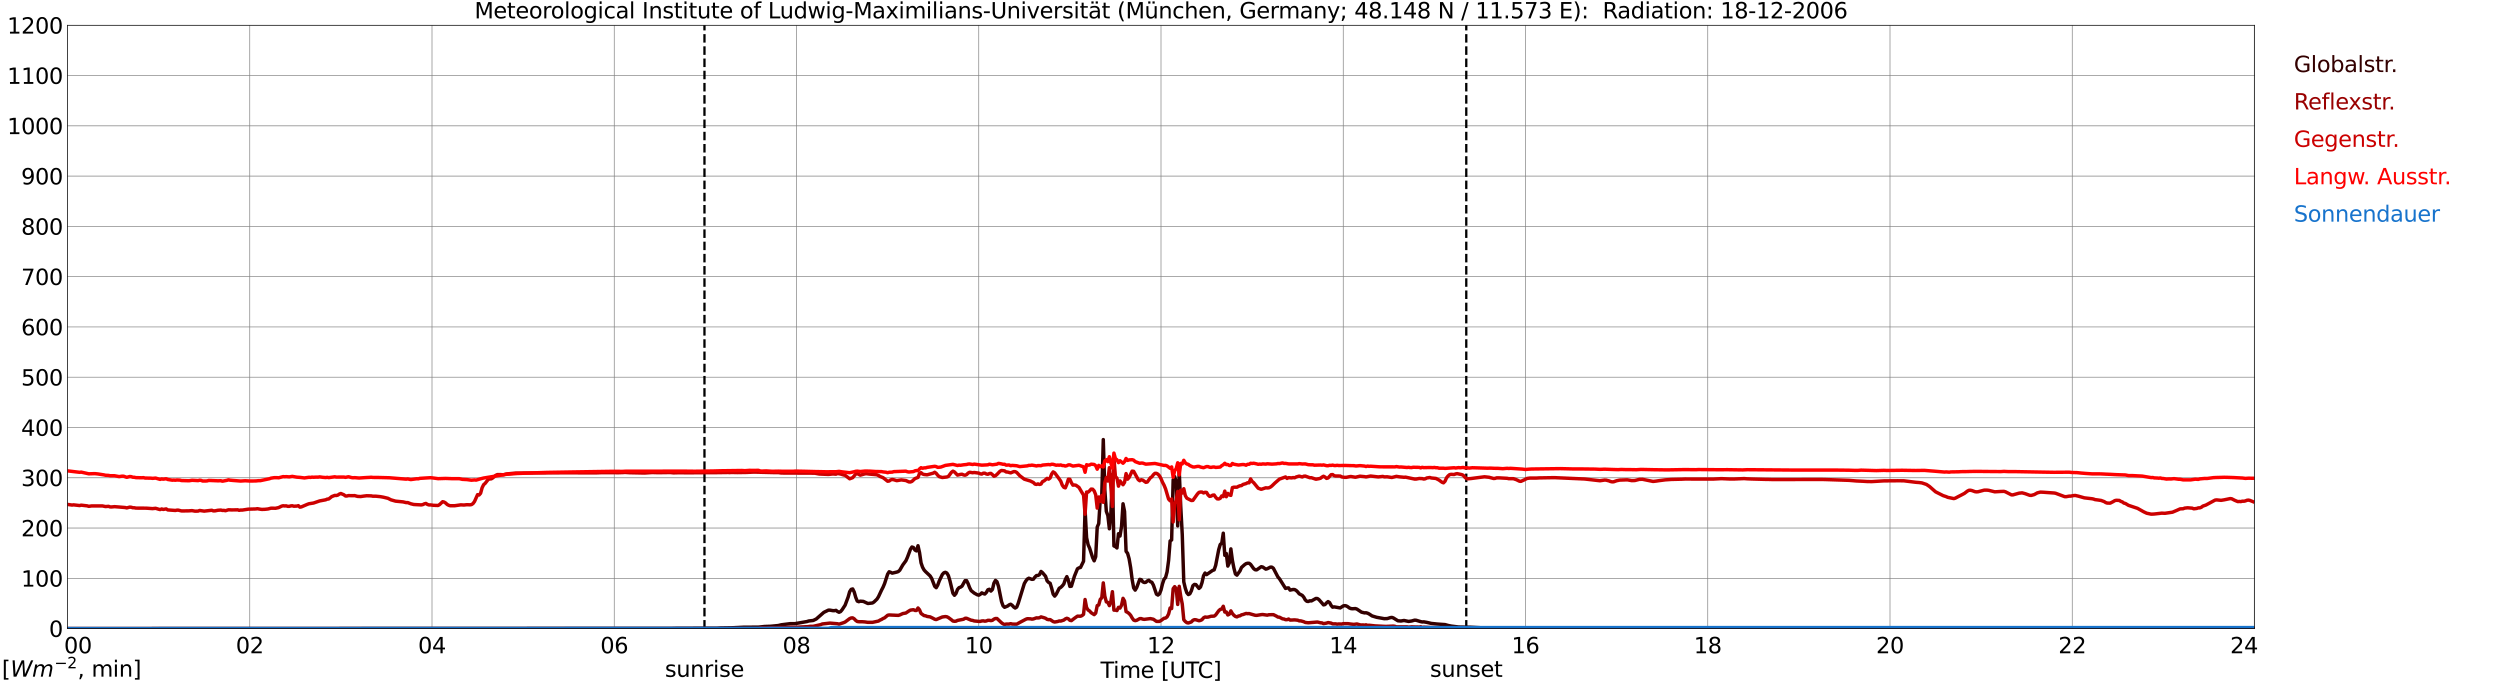<?xml version="1.0" encoding="utf-8" standalone="no"?>
<!DOCTYPE svg PUBLIC "-//W3C//DTD SVG 1.1//EN"
  "http://www.w3.org/Graphics/SVG/1.1/DTD/svg11.dtd">
<svg xmlns:xlink="http://www.w3.org/1999/xlink" width="1085.4pt" height="296.64pt" viewBox="0 0 1085.4 296.64" xmlns="http://www.w3.org/2000/svg" version="1.1">
 <defs>
  <style type="text/css">*{stroke-linejoin: round; stroke-linecap: butt}</style>
 </defs>
 <g id="figure_1">
  <g id="patch_1">
   <path d="M 0 296.64 
L 1085.4 296.64 
L 1085.4 0 
L 0 0 
z
" style="fill: #ffffff"/>
  </g>
  <g id="axes_1">
   <g id="patch_2">
    <path d="M 29.306 272.909 
L 978.814 272.909 
L 978.814 10.976 
L 29.306 10.976 
z
" style="fill: #ffffff"/>
   </g>
   <g id="patch_3">
    <path d="M 978.814 272.909 
L 978.814 272.909 
L 978.814 10.976 
L 978.814 10.976 
z
" clip-path="url(#pa54275bec2)" style="fill: #d3d3d3; opacity: 0.25; stroke: #d3d3d3; stroke-linejoin: miter"/>
   </g>
   <g id="matplotlib.axis_1">
    <g id="xtick_1">
     <g id="line2d_1">
      <path d="M 29.306 272.909 
L 29.306 10.976 
" clip-path="url(#pa54275bec2)" style="fill: none; stroke: #808080; stroke-width: 0.3; stroke-linecap: square"/>
     </g>
     <g id="line2d_2"/>
     <g id="text_1">
      <!--    00 -->
      <g transform="translate(18.733 283.627) scale(0.095 -0.095)">
       <defs>
        <path id="DejaVuSans-20" transform="scale(0.016)"/>
        <path id="DejaVuSans-30" d="M 2034 4250 
Q 1547 4250 1301 3770 
Q 1056 3291 1056 2328 
Q 1056 1369 1301 889 
Q 1547 409 2034 409 
Q 2525 409 2770 889 
Q 3016 1369 3016 2328 
Q 3016 3291 2770 3770 
Q 2525 4250 2034 4250 
z
M 2034 4750 
Q 2819 4750 3233 4129 
Q 3647 3509 3647 2328 
Q 3647 1150 3233 529 
Q 2819 -91 2034 -91 
Q 1250 -91 836 529 
Q 422 1150 422 2328 
Q 422 3509 836 4129 
Q 1250 4750 2034 4750 
z
" transform="scale(0.016)"/>
       </defs>
       <use xlink:href="#DejaVuSans-20"/>
       <use xlink:href="#DejaVuSans-20" transform="translate(31.787 0)"/>
       <use xlink:href="#DejaVuSans-20" transform="translate(63.574 0)"/>
       <use xlink:href="#DejaVuSans-30" transform="translate(95.361 0)"/>
       <use xlink:href="#DejaVuSans-30" transform="translate(158.984 0)"/>
      </g>
     </g>
    </g>
    <g id="xtick_2">
     <g id="line2d_3">
      <path d="M 108.431 272.909 
L 108.431 10.976 
" clip-path="url(#pa54275bec2)" style="fill: none; stroke: #808080; stroke-width: 0.3; stroke-linecap: square"/>
     </g>
     <g id="line2d_4"/>
     <g id="text_2">
      <!-- 02 -->
      <g transform="translate(102.387 283.627) scale(0.095 -0.095)">
       <defs>
        <path id="DejaVuSans-32" d="M 1228 531 
L 3431 531 
L 3431 0 
L 469 0 
L 469 531 
Q 828 903 1448 1529 
Q 2069 2156 2228 2338 
Q 2531 2678 2651 2914 
Q 2772 3150 2772 3378 
Q 2772 3750 2511 3984 
Q 2250 4219 1831 4219 
Q 1534 4219 1204 4116 
Q 875 4013 500 3803 
L 500 4441 
Q 881 4594 1212 4672 
Q 1544 4750 1819 4750 
Q 2544 4750 2975 4387 
Q 3406 4025 3406 3419 
Q 3406 3131 3298 2873 
Q 3191 2616 2906 2266 
Q 2828 2175 2409 1742 
Q 1991 1309 1228 531 
z
" transform="scale(0.016)"/>
       </defs>
       <use xlink:href="#DejaVuSans-30"/>
       <use xlink:href="#DejaVuSans-32" transform="translate(63.623 0)"/>
      </g>
     </g>
    </g>
    <g id="xtick_3">
     <g id="line2d_5">
      <path d="M 187.557 272.909 
L 187.557 10.976 
" clip-path="url(#pa54275bec2)" style="fill: none; stroke: #808080; stroke-width: 0.3; stroke-linecap: square"/>
     </g>
     <g id="line2d_6"/>
     <g id="text_3">
      <!-- 04 -->
      <g transform="translate(181.513 283.627) scale(0.095 -0.095)">
       <defs>
        <path id="DejaVuSans-34" d="M 2419 4116 
L 825 1625 
L 2419 1625 
L 2419 4116 
z
M 2253 4666 
L 3047 4666 
L 3047 1625 
L 3713 1625 
L 3713 1100 
L 3047 1100 
L 3047 0 
L 2419 0 
L 2419 1100 
L 313 1100 
L 313 1709 
L 2253 4666 
z
" transform="scale(0.016)"/>
       </defs>
       <use xlink:href="#DejaVuSans-30"/>
       <use xlink:href="#DejaVuSans-34" transform="translate(63.623 0)"/>
      </g>
     </g>
    </g>
    <g id="xtick_4">
     <g id="line2d_7">
      <path d="M 266.683 272.909 
L 266.683 10.976 
" clip-path="url(#pa54275bec2)" style="fill: none; stroke: #808080; stroke-width: 0.3; stroke-linecap: square"/>
     </g>
     <g id="line2d_8"/>
     <g id="text_4">
      <!-- 06 -->
      <g transform="translate(260.638 283.627) scale(0.095 -0.095)">
       <defs>
        <path id="DejaVuSans-36" d="M 2113 2584 
Q 1688 2584 1439 2293 
Q 1191 2003 1191 1497 
Q 1191 994 1439 701 
Q 1688 409 2113 409 
Q 2538 409 2786 701 
Q 3034 994 3034 1497 
Q 3034 2003 2786 2293 
Q 2538 2584 2113 2584 
z
M 3366 4563 
L 3366 3988 
Q 3128 4100 2886 4159 
Q 2644 4219 2406 4219 
Q 1781 4219 1451 3797 
Q 1122 3375 1075 2522 
Q 1259 2794 1537 2939 
Q 1816 3084 2150 3084 
Q 2853 3084 3261 2657 
Q 3669 2231 3669 1497 
Q 3669 778 3244 343 
Q 2819 -91 2113 -91 
Q 1303 -91 875 529 
Q 447 1150 447 2328 
Q 447 3434 972 4092 
Q 1497 4750 2381 4750 
Q 2619 4750 2861 4703 
Q 3103 4656 3366 4563 
z
" transform="scale(0.016)"/>
       </defs>
       <use xlink:href="#DejaVuSans-30"/>
       <use xlink:href="#DejaVuSans-36" transform="translate(63.623 0)"/>
      </g>
     </g>
    </g>
    <g id="xtick_5">
     <g id="line2d_9">
      <path d="M 345.808 272.909 
L 345.808 10.976 
" clip-path="url(#pa54275bec2)" style="fill: none; stroke: #808080; stroke-width: 0.3; stroke-linecap: square"/>
     </g>
     <g id="line2d_10"/>
     <g id="text_5">
      <!-- 08 -->
      <g transform="translate(339.764 283.627) scale(0.095 -0.095)">
       <defs>
        <path id="DejaVuSans-38" d="M 2034 2216 
Q 1584 2216 1326 1975 
Q 1069 1734 1069 1313 
Q 1069 891 1326 650 
Q 1584 409 2034 409 
Q 2484 409 2743 651 
Q 3003 894 3003 1313 
Q 3003 1734 2745 1975 
Q 2488 2216 2034 2216 
z
M 1403 2484 
Q 997 2584 770 2862 
Q 544 3141 544 3541 
Q 544 4100 942 4425 
Q 1341 4750 2034 4750 
Q 2731 4750 3128 4425 
Q 3525 4100 3525 3541 
Q 3525 3141 3298 2862 
Q 3072 2584 2669 2484 
Q 3125 2378 3379 2068 
Q 3634 1759 3634 1313 
Q 3634 634 3220 271 
Q 2806 -91 2034 -91 
Q 1263 -91 848 271 
Q 434 634 434 1313 
Q 434 1759 690 2068 
Q 947 2378 1403 2484 
z
M 1172 3481 
Q 1172 3119 1398 2916 
Q 1625 2713 2034 2713 
Q 2441 2713 2670 2916 
Q 2900 3119 2900 3481 
Q 2900 3844 2670 4047 
Q 2441 4250 2034 4250 
Q 1625 4250 1398 4047 
Q 1172 3844 1172 3481 
z
" transform="scale(0.016)"/>
       </defs>
       <use xlink:href="#DejaVuSans-30"/>
       <use xlink:href="#DejaVuSans-38" transform="translate(63.623 0)"/>
      </g>
     </g>
    </g>
    <g id="xtick_6">
     <g id="line2d_11">
      <path d="M 424.934 272.909 
L 424.934 10.976 
" clip-path="url(#pa54275bec2)" style="fill: none; stroke: #808080; stroke-width: 0.3; stroke-linecap: square"/>
     </g>
     <g id="line2d_12"/>
     <g id="text_6">
      <!-- 10 -->
      <g transform="translate(418.89 283.627) scale(0.095 -0.095)">
       <defs>
        <path id="DejaVuSans-31" d="M 794 531 
L 1825 531 
L 1825 4091 
L 703 3866 
L 703 4441 
L 1819 4666 
L 2450 4666 
L 2450 531 
L 3481 531 
L 3481 0 
L 794 0 
L 794 531 
z
" transform="scale(0.016)"/>
       </defs>
       <use xlink:href="#DejaVuSans-31"/>
       <use xlink:href="#DejaVuSans-30" transform="translate(63.623 0)"/>
      </g>
     </g>
    </g>
    <g id="xtick_7">
     <g id="line2d_13">
      <path d="M 504.06 272.909 
L 504.06 10.976 
" clip-path="url(#pa54275bec2)" style="fill: none; stroke: #808080; stroke-width: 0.3; stroke-linecap: square"/>
     </g>
     <g id="line2d_14"/>
     <g id="text_7">
      <!-- 12 -->
      <g transform="translate(498.015 283.627) scale(0.095 -0.095)">
       <use xlink:href="#DejaVuSans-31"/>
       <use xlink:href="#DejaVuSans-32" transform="translate(63.623 0)"/>
      </g>
     </g>
    </g>
    <g id="xtick_8">
     <g id="line2d_15">
      <path d="M 583.185 272.909 
L 583.185 10.976 
" clip-path="url(#pa54275bec2)" style="fill: none; stroke: #808080; stroke-width: 0.3; stroke-linecap: square"/>
     </g>
     <g id="line2d_16"/>
     <g id="text_8">
      <!-- 14 -->
      <g transform="translate(577.141 283.627) scale(0.095 -0.095)">
       <use xlink:href="#DejaVuSans-31"/>
       <use xlink:href="#DejaVuSans-34" transform="translate(63.623 0)"/>
      </g>
     </g>
    </g>
    <g id="xtick_9">
     <g id="line2d_17">
      <path d="M 662.311 272.909 
L 662.311 10.976 
" clip-path="url(#pa54275bec2)" style="fill: none; stroke: #808080; stroke-width: 0.3; stroke-linecap: square"/>
     </g>
     <g id="line2d_18"/>
     <g id="text_9">
      <!-- 16 -->
      <g transform="translate(656.267 283.627) scale(0.095 -0.095)">
       <use xlink:href="#DejaVuSans-31"/>
       <use xlink:href="#DejaVuSans-36" transform="translate(63.623 0)"/>
      </g>
     </g>
    </g>
    <g id="xtick_10">
     <g id="line2d_19">
      <path d="M 741.437 272.909 
L 741.437 10.976 
" clip-path="url(#pa54275bec2)" style="fill: none; stroke: #808080; stroke-width: 0.3; stroke-linecap: square"/>
     </g>
     <g id="line2d_20"/>
     <g id="text_10">
      <!-- 18 -->
      <g transform="translate(735.392 283.627) scale(0.095 -0.095)">
       <use xlink:href="#DejaVuSans-31"/>
       <use xlink:href="#DejaVuSans-38" transform="translate(63.623 0)"/>
      </g>
     </g>
    </g>
    <g id="xtick_11">
     <g id="line2d_21">
      <path d="M 820.562 272.909 
L 820.562 10.976 
" clip-path="url(#pa54275bec2)" style="fill: none; stroke: #808080; stroke-width: 0.3; stroke-linecap: square"/>
     </g>
     <g id="line2d_22"/>
     <g id="text_11">
      <!-- 20 -->
      <g transform="translate(814.518 283.627) scale(0.095 -0.095)">
       <use xlink:href="#DejaVuSans-32"/>
       <use xlink:href="#DejaVuSans-30" transform="translate(63.623 0)"/>
      </g>
     </g>
    </g>
    <g id="xtick_12">
     <g id="line2d_23">
      <path d="M 899.688 272.909 
L 899.688 10.976 
" clip-path="url(#pa54275bec2)" style="fill: none; stroke: #808080; stroke-width: 0.3; stroke-linecap: square"/>
     </g>
     <g id="line2d_24"/>
     <g id="text_12">
      <!-- 22 -->
      <g transform="translate(893.644 283.627) scale(0.095 -0.095)">
       <use xlink:href="#DejaVuSans-32"/>
       <use xlink:href="#DejaVuSans-32" transform="translate(63.623 0)"/>
      </g>
     </g>
    </g>
    <g id="xtick_13">
     <g id="line2d_25">
      <path d="M 978.814 272.909 
L 978.814 10.976 
" clip-path="url(#pa54275bec2)" style="fill: none; stroke: #808080; stroke-width: 0.3; stroke-linecap: square"/>
     </g>
     <g id="line2d_26"/>
     <g id="text_13">
      <!-- 24    -->
      <g transform="translate(968.241 283.627) scale(0.095 -0.095)">
       <use xlink:href="#DejaVuSans-32"/>
       <use xlink:href="#DejaVuSans-34" transform="translate(63.623 0)"/>
       <use xlink:href="#DejaVuSans-20" transform="translate(127.246 0)"/>
       <use xlink:href="#DejaVuSans-20" transform="translate(159.033 0)"/>
       <use xlink:href="#DejaVuSans-20" transform="translate(190.82 0)"/>
      </g>
     </g>
    </g>
    <g id="text_14">
     <!-- Time [UTC] -->
     <g transform="translate(477.806 294.322) scale(0.095 -0.095)">
      <defs>
       <path id="DejaVuSans-54" d="M -19 4666 
L 3928 4666 
L 3928 4134 
L 2272 4134 
L 2272 0 
L 1638 0 
L 1638 4134 
L -19 4134 
L -19 4666 
z
" transform="scale(0.016)"/>
       <path id="DejaVuSans-69" d="M 603 3500 
L 1178 3500 
L 1178 0 
L 603 0 
L 603 3500 
z
M 603 4863 
L 1178 4863 
L 1178 4134 
L 603 4134 
L 603 4863 
z
" transform="scale(0.016)"/>
       <path id="DejaVuSans-6d" d="M 3328 2828 
Q 3544 3216 3844 3400 
Q 4144 3584 4550 3584 
Q 5097 3584 5394 3201 
Q 5691 2819 5691 2113 
L 5691 0 
L 5113 0 
L 5113 2094 
Q 5113 2597 4934 2840 
Q 4756 3084 4391 3084 
Q 3944 3084 3684 2787 
Q 3425 2491 3425 1978 
L 3425 0 
L 2847 0 
L 2847 2094 
Q 2847 2600 2669 2842 
Q 2491 3084 2119 3084 
Q 1678 3084 1418 2786 
Q 1159 2488 1159 1978 
L 1159 0 
L 581 0 
L 581 3500 
L 1159 3500 
L 1159 2956 
Q 1356 3278 1631 3431 
Q 1906 3584 2284 3584 
Q 2666 3584 2933 3390 
Q 3200 3197 3328 2828 
z
" transform="scale(0.016)"/>
       <path id="DejaVuSans-65" d="M 3597 1894 
L 3597 1613 
L 953 1613 
Q 991 1019 1311 708 
Q 1631 397 2203 397 
Q 2534 397 2845 478 
Q 3156 559 3463 722 
L 3463 178 
Q 3153 47 2828 -22 
Q 2503 -91 2169 -91 
Q 1331 -91 842 396 
Q 353 884 353 1716 
Q 353 2575 817 3079 
Q 1281 3584 2069 3584 
Q 2775 3584 3186 3129 
Q 3597 2675 3597 1894 
z
M 3022 2063 
Q 3016 2534 2758 2815 
Q 2500 3097 2075 3097 
Q 1594 3097 1305 2825 
Q 1016 2553 972 2059 
L 3022 2063 
z
" transform="scale(0.016)"/>
       <path id="DejaVuSans-5b" d="M 550 4863 
L 1875 4863 
L 1875 4416 
L 1125 4416 
L 1125 -397 
L 1875 -397 
L 1875 -844 
L 550 -844 
L 550 4863 
z
" transform="scale(0.016)"/>
       <path id="DejaVuSans-55" d="M 556 4666 
L 1191 4666 
L 1191 1831 
Q 1191 1081 1462 751 
Q 1734 422 2344 422 
Q 2950 422 3222 751 
Q 3494 1081 3494 1831 
L 3494 4666 
L 4128 4666 
L 4128 1753 
Q 4128 841 3676 375 
Q 3225 -91 2344 -91 
Q 1459 -91 1007 375 
Q 556 841 556 1753 
L 556 4666 
z
" transform="scale(0.016)"/>
       <path id="DejaVuSans-43" d="M 4122 4306 
L 4122 3641 
Q 3803 3938 3442 4084 
Q 3081 4231 2675 4231 
Q 1875 4231 1450 3742 
Q 1025 3253 1025 2328 
Q 1025 1406 1450 917 
Q 1875 428 2675 428 
Q 3081 428 3442 575 
Q 3803 722 4122 1019 
L 4122 359 
Q 3791 134 3420 21 
Q 3050 -91 2638 -91 
Q 1578 -91 968 557 
Q 359 1206 359 2328 
Q 359 3453 968 4101 
Q 1578 4750 2638 4750 
Q 3056 4750 3426 4639 
Q 3797 4528 4122 4306 
z
" transform="scale(0.016)"/>
       <path id="DejaVuSans-5d" d="M 1947 4863 
L 1947 -844 
L 622 -844 
L 622 -397 
L 1369 -397 
L 1369 4416 
L 622 4416 
L 622 4863 
L 1947 4863 
z
" transform="scale(0.016)"/>
      </defs>
      <use xlink:href="#DejaVuSans-54"/>
      <use xlink:href="#DejaVuSans-69" transform="translate(57.959 0)"/>
      <use xlink:href="#DejaVuSans-6d" transform="translate(85.742 0)"/>
      <use xlink:href="#DejaVuSans-65" transform="translate(183.154 0)"/>
      <use xlink:href="#DejaVuSans-20" transform="translate(244.678 0)"/>
      <use xlink:href="#DejaVuSans-5b" transform="translate(276.465 0)"/>
      <use xlink:href="#DejaVuSans-55" transform="translate(315.479 0)"/>
      <use xlink:href="#DejaVuSans-54" transform="translate(388.672 0)"/>
      <use xlink:href="#DejaVuSans-43" transform="translate(443.881 0)"/>
      <use xlink:href="#DejaVuSans-5d" transform="translate(513.705 0)"/>
     </g>
    </g>
   </g>
   <g id="matplotlib.axis_2">
    <g id="ytick_1">
     <g id="line2d_27">
      <path d="M 29.306 272.909 
L 978.814 272.909 
" clip-path="url(#pa54275bec2)" style="fill: none; stroke: #808080; stroke-width: 0.3; stroke-linecap: square"/>
     </g>
     <g id="line2d_28"/>
     <g id="text_15">
      <!-- 0 -->
      <g transform="translate(21.261 276.518) scale(0.095 -0.095)">
       <use xlink:href="#DejaVuSans-30"/>
      </g>
     </g>
    </g>
    <g id="ytick_2">
     <g id="line2d_29">
      <path d="M 29.306 251.081 
L 978.814 251.081 
" clip-path="url(#pa54275bec2)" style="fill: none; stroke: #808080; stroke-width: 0.3; stroke-linecap: square"/>
     </g>
     <g id="line2d_30"/>
     <g id="text_16">
      <!-- 100 -->
      <g transform="translate(9.173 254.69) scale(0.095 -0.095)">
       <use xlink:href="#DejaVuSans-31"/>
       <use xlink:href="#DejaVuSans-30" transform="translate(63.623 0)"/>
       <use xlink:href="#DejaVuSans-30" transform="translate(127.246 0)"/>
      </g>
     </g>
    </g>
    <g id="ytick_3">
     <g id="line2d_31">
      <path d="M 29.306 229.253 
L 978.814 229.253 
" clip-path="url(#pa54275bec2)" style="fill: none; stroke: #808080; stroke-width: 0.3; stroke-linecap: square"/>
     </g>
     <g id="line2d_32"/>
     <g id="text_17">
      <!-- 200 -->
      <g transform="translate(9.173 232.863) scale(0.095 -0.095)">
       <use xlink:href="#DejaVuSans-32"/>
       <use xlink:href="#DejaVuSans-30" transform="translate(63.623 0)"/>
       <use xlink:href="#DejaVuSans-30" transform="translate(127.246 0)"/>
      </g>
     </g>
    </g>
    <g id="ytick_4">
     <g id="line2d_33">
      <path d="M 29.306 207.426 
L 978.814 207.426 
" clip-path="url(#pa54275bec2)" style="fill: none; stroke: #808080; stroke-width: 0.3; stroke-linecap: square"/>
     </g>
     <g id="line2d_34"/>
     <g id="text_18">
      <!-- 300 -->
      <g transform="translate(9.173 211.035) scale(0.095 -0.095)">
       <defs>
        <path id="DejaVuSans-33" d="M 2597 2516 
Q 3050 2419 3304 2112 
Q 3559 1806 3559 1356 
Q 3559 666 3084 287 
Q 2609 -91 1734 -91 
Q 1441 -91 1130 -33 
Q 819 25 488 141 
L 488 750 
Q 750 597 1062 519 
Q 1375 441 1716 441 
Q 2309 441 2620 675 
Q 2931 909 2931 1356 
Q 2931 1769 2642 2001 
Q 2353 2234 1838 2234 
L 1294 2234 
L 1294 2753 
L 1863 2753 
Q 2328 2753 2575 2939 
Q 2822 3125 2822 3475 
Q 2822 3834 2567 4026 
Q 2313 4219 1838 4219 
Q 1578 4219 1281 4162 
Q 984 4106 628 3988 
L 628 4550 
Q 988 4650 1302 4700 
Q 1616 4750 1894 4750 
Q 2613 4750 3031 4423 
Q 3450 4097 3450 3541 
Q 3450 3153 3228 2886 
Q 3006 2619 2597 2516 
z
" transform="scale(0.016)"/>
       </defs>
       <use xlink:href="#DejaVuSans-33"/>
       <use xlink:href="#DejaVuSans-30" transform="translate(63.623 0)"/>
       <use xlink:href="#DejaVuSans-30" transform="translate(127.246 0)"/>
      </g>
     </g>
    </g>
    <g id="ytick_5">
     <g id="line2d_35">
      <path d="M 29.306 185.598 
L 978.814 185.598 
" clip-path="url(#pa54275bec2)" style="fill: none; stroke: #808080; stroke-width: 0.3; stroke-linecap: square"/>
     </g>
     <g id="line2d_36"/>
     <g id="text_19">
      <!-- 400 -->
      <g transform="translate(9.173 189.207) scale(0.095 -0.095)">
       <use xlink:href="#DejaVuSans-34"/>
       <use xlink:href="#DejaVuSans-30" transform="translate(63.623 0)"/>
       <use xlink:href="#DejaVuSans-30" transform="translate(127.246 0)"/>
      </g>
     </g>
    </g>
    <g id="ytick_6">
     <g id="line2d_37">
      <path d="M 29.306 163.77 
L 978.814 163.77 
" clip-path="url(#pa54275bec2)" style="fill: none; stroke: #808080; stroke-width: 0.3; stroke-linecap: square"/>
     </g>
     <g id="line2d_38"/>
     <g id="text_20">
      <!-- 500 -->
      <g transform="translate(9.173 167.379) scale(0.095 -0.095)">
       <defs>
        <path id="DejaVuSans-35" d="M 691 4666 
L 3169 4666 
L 3169 4134 
L 1269 4134 
L 1269 2991 
Q 1406 3038 1543 3061 
Q 1681 3084 1819 3084 
Q 2600 3084 3056 2656 
Q 3513 2228 3513 1497 
Q 3513 744 3044 326 
Q 2575 -91 1722 -91 
Q 1428 -91 1123 -41 
Q 819 9 494 109 
L 494 744 
Q 775 591 1075 516 
Q 1375 441 1709 441 
Q 2250 441 2565 725 
Q 2881 1009 2881 1497 
Q 2881 1984 2565 2268 
Q 2250 2553 1709 2553 
Q 1456 2553 1204 2497 
Q 953 2441 691 2322 
L 691 4666 
z
" transform="scale(0.016)"/>
       </defs>
       <use xlink:href="#DejaVuSans-35"/>
       <use xlink:href="#DejaVuSans-30" transform="translate(63.623 0)"/>
       <use xlink:href="#DejaVuSans-30" transform="translate(127.246 0)"/>
      </g>
     </g>
    </g>
    <g id="ytick_7">
     <g id="line2d_39">
      <path d="M 29.306 141.942 
L 978.814 141.942 
" clip-path="url(#pa54275bec2)" style="fill: none; stroke: #808080; stroke-width: 0.3; stroke-linecap: square"/>
     </g>
     <g id="line2d_40"/>
     <g id="text_21">
      <!-- 600 -->
      <g transform="translate(9.173 145.551) scale(0.095 -0.095)">
       <use xlink:href="#DejaVuSans-36"/>
       <use xlink:href="#DejaVuSans-30" transform="translate(63.623 0)"/>
       <use xlink:href="#DejaVuSans-30" transform="translate(127.246 0)"/>
      </g>
     </g>
    </g>
    <g id="ytick_8">
     <g id="line2d_41">
      <path d="M 29.306 120.114 
L 978.814 120.114 
" clip-path="url(#pa54275bec2)" style="fill: none; stroke: #808080; stroke-width: 0.3; stroke-linecap: square"/>
     </g>
     <g id="line2d_42"/>
     <g id="text_22">
      <!-- 700 -->
      <g transform="translate(9.173 123.724) scale(0.095 -0.095)">
       <defs>
        <path id="DejaVuSans-37" d="M 525 4666 
L 3525 4666 
L 3525 4397 
L 1831 0 
L 1172 0 
L 2766 4134 
L 525 4134 
L 525 4666 
z
" transform="scale(0.016)"/>
       </defs>
       <use xlink:href="#DejaVuSans-37"/>
       <use xlink:href="#DejaVuSans-30" transform="translate(63.623 0)"/>
       <use xlink:href="#DejaVuSans-30" transform="translate(127.246 0)"/>
      </g>
     </g>
    </g>
    <g id="ytick_9">
     <g id="line2d_43">
      <path d="M 29.306 98.287 
L 978.814 98.287 
" clip-path="url(#pa54275bec2)" style="fill: none; stroke: #808080; stroke-width: 0.3; stroke-linecap: square"/>
     </g>
     <g id="line2d_44"/>
     <g id="text_23">
      <!-- 800 -->
      <g transform="translate(9.173 101.896) scale(0.095 -0.095)">
       <use xlink:href="#DejaVuSans-38"/>
       <use xlink:href="#DejaVuSans-30" transform="translate(63.623 0)"/>
       <use xlink:href="#DejaVuSans-30" transform="translate(127.246 0)"/>
      </g>
     </g>
    </g>
    <g id="ytick_10">
     <g id="line2d_45">
      <path d="M 29.306 76.459 
L 978.814 76.459 
" clip-path="url(#pa54275bec2)" style="fill: none; stroke: #808080; stroke-width: 0.3; stroke-linecap: square"/>
     </g>
     <g id="line2d_46"/>
     <g id="text_24">
      <!-- 900 -->
      <g transform="translate(9.173 80.068) scale(0.095 -0.095)">
       <defs>
        <path id="DejaVuSans-39" d="M 703 97 
L 703 672 
Q 941 559 1184 500 
Q 1428 441 1663 441 
Q 2288 441 2617 861 
Q 2947 1281 2994 2138 
Q 2813 1869 2534 1725 
Q 2256 1581 1919 1581 
Q 1219 1581 811 2004 
Q 403 2428 403 3163 
Q 403 3881 828 4315 
Q 1253 4750 1959 4750 
Q 2769 4750 3195 4129 
Q 3622 3509 3622 2328 
Q 3622 1225 3098 567 
Q 2575 -91 1691 -91 
Q 1453 -91 1209 -44 
Q 966 3 703 97 
z
M 1959 2075 
Q 2384 2075 2632 2365 
Q 2881 2656 2881 3163 
Q 2881 3666 2632 3958 
Q 2384 4250 1959 4250 
Q 1534 4250 1286 3958 
Q 1038 3666 1038 3163 
Q 1038 2656 1286 2365 
Q 1534 2075 1959 2075 
z
" transform="scale(0.016)"/>
       </defs>
       <use xlink:href="#DejaVuSans-39"/>
       <use xlink:href="#DejaVuSans-30" transform="translate(63.623 0)"/>
       <use xlink:href="#DejaVuSans-30" transform="translate(127.246 0)"/>
      </g>
     </g>
    </g>
    <g id="ytick_11">
     <g id="line2d_47">
      <path d="M 29.306 54.631 
L 978.814 54.631 
" clip-path="url(#pa54275bec2)" style="fill: none; stroke: #808080; stroke-width: 0.3; stroke-linecap: square"/>
     </g>
     <g id="line2d_48"/>
     <g id="text_25">
      <!-- 1000 -->
      <g transform="translate(3.128 58.24) scale(0.095 -0.095)">
       <use xlink:href="#DejaVuSans-31"/>
       <use xlink:href="#DejaVuSans-30" transform="translate(63.623 0)"/>
       <use xlink:href="#DejaVuSans-30" transform="translate(127.246 0)"/>
       <use xlink:href="#DejaVuSans-30" transform="translate(190.869 0)"/>
      </g>
     </g>
    </g>
    <g id="ytick_12">
     <g id="line2d_49">
      <path d="M 29.306 32.803 
L 978.814 32.803 
" clip-path="url(#pa54275bec2)" style="fill: none; stroke: #808080; stroke-width: 0.3; stroke-linecap: square"/>
     </g>
     <g id="line2d_50"/>
     <g id="text_26">
      <!-- 1100 -->
      <g transform="translate(3.128 36.413) scale(0.095 -0.095)">
       <use xlink:href="#DejaVuSans-31"/>
       <use xlink:href="#DejaVuSans-31" transform="translate(63.623 0)"/>
       <use xlink:href="#DejaVuSans-30" transform="translate(127.246 0)"/>
       <use xlink:href="#DejaVuSans-30" transform="translate(190.869 0)"/>
      </g>
     </g>
    </g>
    <g id="ytick_13">
     <g id="line2d_51">
      <path d="M 29.306 10.976 
L 978.814 10.976 
" clip-path="url(#pa54275bec2)" style="fill: none; stroke: #808080; stroke-width: 0.3; stroke-linecap: square"/>
     </g>
     <g id="line2d_52"/>
     <g id="text_27">
      <!-- 1200 -->
      <g transform="translate(3.128 14.585) scale(0.095 -0.095)">
       <use xlink:href="#DejaVuSans-31"/>
       <use xlink:href="#DejaVuSans-32" transform="translate(63.623 0)"/>
       <use xlink:href="#DejaVuSans-30" transform="translate(127.246 0)"/>
       <use xlink:href="#DejaVuSans-30" transform="translate(190.869 0)"/>
      </g>
     </g>
    </g>
   </g>
   <g id="line2d_53">
    <path d="M 305.85 272.909 
L 305.85 10.976 
" clip-path="url(#pa54275bec2)" style="fill: none; stroke-dasharray: 3.7,1.6; stroke-dashoffset: 0; stroke: #000000"/>
   </g>
   <g id="line2d_54">
    <path d="M 636.595 272.909 
L 636.595 10.976 
" clip-path="url(#pa54275bec2)" style="fill: none; stroke-dasharray: 3.7,1.6; stroke-dashoffset: 0; stroke: #000000"/>
   </g>
   <g id="line2d_55">
    <path d="M 29.306 272.909 
L 291.739 272.815 
L 293.717 272.769 
L 311.521 272.723 
L 312.839 272.632 
L 318.114 272.54 
L 322.73 272.313 
L 329.324 272.267 
L 331.961 271.992 
L 334.599 271.9 
L 337.896 271.579 
L 339.215 271.259 
L 343.171 270.757 
L 345.149 270.757 
L 347.787 270.298 
L 350.424 269.84 
L 351.083 269.613 
L 353.062 269.384 
L 354.38 268.742 
L 357.677 265.861 
L 359.655 264.898 
L 360.315 264.898 
L 361.634 265.127 
L 362.293 265.127 
L 362.952 264.99 
L 363.612 265.494 
L 364.271 265.815 
L 364.93 265.54 
L 365.59 264.76 
L 366.909 262.748 
L 368.227 259.225 
L 368.887 256.892 
L 369.546 255.883 
L 370.206 255.7 
L 370.865 257.027 
L 371.524 259.362 
L 372.184 260.962 
L 372.843 261.237 
L 373.502 261.008 
L 374.821 261.1 
L 376.799 262.017 
L 378.777 261.788 
L 379.437 261.375 
L 380.756 260.094 
L 381.415 259.042 
L 382.734 256.204 
L 383.393 254.923 
L 384.053 253.366 
L 385.371 249.293 
L 386.031 248.241 
L 386.69 248.47 
L 387.349 248.837 
L 389.328 248.379 
L 389.987 248.15 
L 390.646 247.556 
L 391.965 245.268 
L 393.284 243.483 
L 393.943 242.018 
L 395.262 238.495 
L 395.921 237.489 
L 396.581 237.716 
L 397.24 238.816 
L 397.899 239.181 
L 398.559 236.939 
L 399.218 239.868 
L 399.878 244.352 
L 400.537 246.275 
L 401.196 247.464 
L 401.856 248.195 
L 403.175 249.431 
L 403.834 250.073 
L 404.493 251.125 
L 405.812 254.556 
L 406.471 255.152 
L 407.131 254.008 
L 407.79 252.223 
L 409.109 249.431 
L 409.768 248.7 
L 410.428 248.47 
L 411.087 248.791 
L 411.746 249.889 
L 412.406 252.085 
L 413.725 257.577 
L 414.384 258.446 
L 415.043 257.669 
L 415.703 255.929 
L 416.362 255.152 
L 417.022 254.923 
L 417.681 254.464 
L 419 252.085 
L 419.659 252.085 
L 420.318 253.412 
L 420.978 255.152 
L 421.637 256.433 
L 422.956 257.485 
L 424.275 258.217 
L 424.934 258.4 
L 425.593 258.035 
L 426.253 257.394 
L 426.912 257.714 
L 427.572 257.898 
L 428.231 257.21 
L 428.89 256.067 
L 429.55 255.837 
L 430.209 256.617 
L 430.869 255.929 
L 431.528 253.183 
L 432.187 251.993 
L 432.847 252.543 
L 433.506 254.602 
L 434.825 261.192 
L 435.484 263.023 
L 436.144 263.663 
L 437.462 263.115 
L 438.122 262.61 
L 438.781 262.335 
L 439.44 262.794 
L 440.1 263.525 
L 440.759 263.983 
L 441.419 263.571 
L 442.078 261.925 
L 444.716 253.366 
L 445.375 252.223 
L 446.034 251.4 
L 446.694 251.033 
L 448.012 251.537 
L 448.672 251.446 
L 449.331 250.529 
L 449.991 249.889 
L 450.65 249.843 
L 451.309 249.477 
L 451.969 248.104 
L 452.628 248.654 
L 453.947 250.21 
L 454.606 252.177 
L 455.266 252.864 
L 455.925 253.229 
L 456.584 255.381 
L 457.244 257.944 
L 457.903 258.812 
L 458.563 257.99 
L 459.881 255.381 
L 460.541 255.014 
L 461.2 254.373 
L 461.859 253.55 
L 462.519 251.629 
L 463.178 250.348 
L 463.838 251.993 
L 464.497 254.602 
L 465.156 254.51 
L 466.475 250.164 
L 467.794 246.914 
L 468.453 246.55 
L 469.113 246.366 
L 470.431 243.666 
L 471.091 221.197 
L 471.75 233.416 
L 472.409 236.48 
L 473.069 237.991 
L 474.388 242.11 
L 475.047 243.483 
L 475.706 241.697 
L 476.366 228.839 
L 477.025 227.33 
L 477.685 216.759 
L 478.344 214.928 
L 479.003 190.858 
L 479.663 212.594 
L 480.322 222.022 
L 480.981 223.805 
L 481.641 229.572 
L 482.3 222.982 
L 482.96 206.05 
L 483.619 237.031 
L 484.278 237.306 
L 484.938 237.899 
L 485.597 231.722 
L 486.256 232.728 
L 486.916 228.657 
L 487.575 218.726 
L 488.235 222.068 
L 488.894 239.364 
L 489.553 240.233 
L 490.213 242.568 
L 490.872 246.412 
L 491.532 251.629 
L 492.191 255.244 
L 492.85 256.204 
L 493.51 255.106 
L 494.828 251.537 
L 495.488 251.675 
L 496.147 252.589 
L 496.807 252.91 
L 497.466 252.819 
L 498.125 252.223 
L 498.785 251.948 
L 499.444 252.543 
L 500.103 252.819 
L 500.763 254.054 
L 502.082 257.944 
L 502.741 258.354 
L 503.4 257.806 
L 504.06 256.158 
L 504.719 253.458 
L 505.379 251.491 
L 506.038 250.758 
L 506.697 248.287 
L 507.357 243.345 
L 508.016 234.88 
L 508.675 234.422 
L 509.335 208.292 
L 509.994 206.919 
L 510.654 209.255 
L 511.313 228.337 
L 511.972 204.402 
L 512.632 219.961 
L 513.291 232.135 
L 513.95 252.635 
L 514.61 255.381 
L 515.269 257.348 
L 515.929 258.127 
L 516.588 257.806 
L 517.247 256.479 
L 517.907 254.283 
L 518.566 253.733 
L 519.226 253.825 
L 520.544 255.473 
L 521.204 254.877 
L 521.863 252.956 
L 522.522 249.981 
L 523.182 248.791 
L 523.841 249.477 
L 525.819 248.104 
L 526.479 247.648 
L 527.138 247.418 
L 527.797 245.449 
L 529.116 238.633 
L 529.776 236.389 
L 530.435 235.841 
L 531.094 231.493 
L 531.754 241.104 
L 532.413 240.324 
L 533.073 245.77 
L 533.732 244.352 
L 534.391 238.312 
L 535.051 243.254 
L 535.71 246.639 
L 536.369 249.204 
L 537.029 249.706 
L 538.348 247.877 
L 539.007 246.366 
L 540.326 245.177 
L 540.985 244.718 
L 541.644 244.535 
L 542.304 244.535 
L 542.963 245.039 
L 544.282 246.868 
L 544.941 247.373 
L 545.601 247.418 
L 547.579 246.045 
L 548.238 246.183 
L 549.557 247.097 
L 550.216 246.914 
L 551.535 246.229 
L 552.195 246.229 
L 552.854 246.731 
L 554.832 250.529 
L 555.491 251.262 
L 558.129 255.473 
L 558.788 255.289 
L 559.448 255.244 
L 560.107 256.204 
L 561.426 255.929 
L 562.085 255.975 
L 562.745 256.342 
L 563.404 256.981 
L 564.063 257.806 
L 565.382 258.492 
L 566.042 259.271 
L 566.701 260.46 
L 567.36 261.054 
L 568.02 261.146 
L 568.679 260.825 
L 569.338 260.917 
L 571.317 259.819 
L 571.976 259.865 
L 572.635 260.323 
L 573.954 261.833 
L 574.613 262.61 
L 575.273 262.473 
L 575.932 261.742 
L 576.592 261.192 
L 577.251 261.604 
L 577.91 262.84 
L 578.57 263.617 
L 579.229 263.479 
L 581.867 263.938 
L 583.185 263.069 
L 583.845 262.931 
L 584.504 263.069 
L 585.164 263.433 
L 585.823 263.938 
L 586.482 264.213 
L 587.142 264.304 
L 588.46 264.213 
L 589.12 264.442 
L 591.098 265.769 
L 592.417 266.088 
L 593.076 266.042 
L 593.736 266.225 
L 594.395 266.546 
L 595.714 267.415 
L 597.692 268.011 
L 600.989 268.604 
L 602.307 268.559 
L 603.626 268.148 
L 604.286 268.056 
L 604.945 268.286 
L 606.923 269.521 
L 608.242 269.613 
L 609.561 269.384 
L 610.879 269.659 
L 611.539 269.794 
L 612.858 269.613 
L 614.176 269.246 
L 614.836 269.292 
L 616.814 269.886 
L 617.473 270.023 
L 618.133 269.977 
L 619.451 270.207 
L 621.429 270.665 
L 624.067 270.94 
L 627.364 271.167 
L 628.683 271.534 
L 630.001 271.809 
L 633.298 272.221 
L 638.573 272.313 
L 643.848 272.586 
L 649.123 272.677 
L 649.783 272.909 
L 978.154 272.909 
L 978.154 272.909 
" clip-path="url(#pa54275bec2)" style="fill: none; stroke: #330000; stroke-width: 1.5; stroke-linecap: square"/>
   </g>
   <g id="line2d_56">
    <path d="M 29.306 272.909 
L 329.324 272.909 
L 329.983 272.667 
L 330.643 272.575 
L 332.621 272.667 
L 335.258 272.527 
L 337.236 272.575 
L 338.555 272.387 
L 339.874 272.435 
L 343.171 272.295 
L 345.149 272.341 
L 349.765 272.108 
L 350.424 272.108 
L 351.743 271.922 
L 353.062 271.922 
L 356.359 271.178 
L 357.018 270.898 
L 360.315 270.525 
L 363.612 270.805 
L 364.271 270.992 
L 366.249 270.34 
L 366.909 270.06 
L 368.887 268.572 
L 369.546 268.292 
L 370.206 268.246 
L 370.865 268.665 
L 371.524 269.362 
L 372.184 269.829 
L 372.843 269.921 
L 374.162 269.921 
L 375.481 270.014 
L 376.799 270.2 
L 378.118 270.2 
L 378.777 270.2 
L 381.415 269.641 
L 382.074 269.222 
L 382.734 268.943 
L 383.393 268.526 
L 384.053 268.246 
L 385.371 267.129 
L 386.031 266.989 
L 389.987 267.175 
L 390.646 266.989 
L 391.965 266.384 
L 393.284 266.151 
L 394.603 265.267 
L 395.262 264.894 
L 396.581 264.708 
L 397.24 265.033 
L 397.899 265.033 
L 398.559 263.964 
L 399.218 264.756 
L 399.878 266.336 
L 401.196 267.269 
L 401.856 267.362 
L 402.515 267.64 
L 403.834 267.827 
L 405.153 268.478 
L 405.812 268.851 
L 406.471 268.991 
L 409.109 267.873 
L 410.428 267.688 
L 411.087 267.779 
L 411.746 268.107 
L 413.065 269.082 
L 413.725 269.641 
L 414.384 269.735 
L 415.043 269.689 
L 415.703 269.362 
L 418.34 268.851 
L 419 268.432 
L 419.659 268.432 
L 421.637 269.27 
L 422.297 269.362 
L 422.956 269.595 
L 424.934 269.781 
L 425.593 269.781 
L 426.253 269.595 
L 426.912 269.55 
L 427.572 269.689 
L 428.231 269.595 
L 428.89 269.316 
L 429.55 269.316 
L 430.209 269.456 
L 430.869 269.316 
L 431.528 268.805 
L 432.187 268.526 
L 432.847 268.526 
L 434.825 270.386 
L 435.484 270.853 
L 436.144 271.132 
L 436.803 270.944 
L 438.122 270.944 
L 438.781 270.759 
L 439.44 270.944 
L 441.419 270.992 
L 442.737 270.246 
L 445.375 268.851 
L 446.034 268.617 
L 447.353 268.665 
L 448.012 268.805 
L 448.672 268.711 
L 449.991 268.246 
L 450.65 268.292 
L 451.309 268.198 
L 451.969 267.827 
L 453.287 268.198 
L 453.947 268.432 
L 454.606 268.897 
L 455.266 269.037 
L 455.925 268.991 
L 457.244 269.875 
L 457.903 270.06 
L 459.222 269.829 
L 459.881 269.595 
L 460.541 269.641 
L 461.859 269.222 
L 462.519 268.711 
L 463.178 268.432 
L 463.838 268.665 
L 464.497 269.316 
L 465.156 269.456 
L 466.475 268.432 
L 467.794 267.5 
L 469.113 267.548 
L 469.772 267.269 
L 470.431 266.71 
L 471.091 260.288 
L 471.75 263.778 
L 472.409 264.848 
L 473.069 265.267 
L 473.728 266.011 
L 475.047 266.849 
L 475.706 266.197 
L 476.366 262.94 
L 477.025 262.661 
L 477.685 260.24 
L 478.344 259.541 
L 479.003 253.074 
L 479.663 258.797 
L 480.322 261.312 
L 480.981 261.543 
L 481.641 262.94 
L 482.3 261.124 
L 482.96 256.889 
L 483.619 264.894 
L 484.278 264.894 
L 484.938 265.081 
L 485.597 263.684 
L 486.256 264.01 
L 486.916 262.8 
L 487.575 259.775 
L 488.235 260.938 
L 488.894 265.546 
L 489.553 265.872 
L 490.213 266.384 
L 490.872 267.129 
L 491.532 268.292 
L 492.191 269.222 
L 492.85 269.456 
L 493.51 269.316 
L 494.828 268.572 
L 495.488 268.572 
L 496.147 268.805 
L 496.807 268.897 
L 499.444 268.572 
L 500.763 268.851 
L 502.082 269.781 
L 503.4 269.781 
L 504.06 269.41 
L 505.379 268.432 
L 506.038 268.338 
L 506.697 267.827 
L 507.357 266.57 
L 508.016 263.964 
L 508.675 264.197 
L 509.335 255.586 
L 509.994 254.702 
L 510.654 255.586 
L 511.313 262.427 
L 511.972 254.563 
L 512.632 258.937 
L 513.291 262.242 
L 513.95 269.082 
L 514.61 269.829 
L 515.269 270.34 
L 515.929 270.479 
L 517.247 270.014 
L 517.907 269.316 
L 518.566 269.037 
L 519.226 269.082 
L 520.544 269.501 
L 521.204 269.362 
L 521.863 269.037 
L 522.522 268.246 
L 523.182 267.873 
L 523.841 267.967 
L 524.501 267.919 
L 525.819 267.548 
L 527.138 267.5 
L 527.797 266.989 
L 529.116 265.173 
L 529.776 264.568 
L 530.435 264.429 
L 531.094 263.219 
L 531.754 265.732 
L 532.413 265.686 
L 533.073 266.989 
L 533.732 266.664 
L 534.391 265.221 
L 535.051 266.384 
L 535.71 267.129 
L 536.369 267.64 
L 537.029 267.827 
L 537.688 267.454 
L 538.348 267.362 
L 539.007 266.943 
L 539.666 266.804 
L 540.985 266.336 
L 541.644 266.43 
L 542.304 266.384 
L 544.941 267.129 
L 545.601 267.175 
L 547.579 266.849 
L 548.238 266.804 
L 549.557 266.989 
L 550.216 267.083 
L 550.876 266.895 
L 552.854 266.849 
L 554.173 267.5 
L 554.832 267.919 
L 555.491 267.967 
L 556.81 268.665 
L 557.47 268.757 
L 558.129 269.037 
L 558.788 269.037 
L 559.448 268.757 
L 560.107 269.222 
L 562.085 269.13 
L 563.404 269.27 
L 564.063 269.55 
L 564.723 269.55 
L 566.042 269.921 
L 566.701 270.246 
L 568.02 270.386 
L 571.976 270.06 
L 573.295 270.386 
L 573.954 270.434 
L 574.613 270.759 
L 575.932 270.525 
L 576.592 270.294 
L 577.91 270.525 
L 578.57 270.853 
L 579.889 270.853 
L 580.548 270.992 
L 581.207 270.898 
L 582.526 270.944 
L 583.185 270.759 
L 584.504 270.759 
L 585.164 270.759 
L 586.482 270.944 
L 587.801 271.084 
L 589.12 270.898 
L 590.439 271.272 
L 591.098 271.363 
L 591.757 271.318 
L 592.417 271.411 
L 593.076 271.272 
L 593.736 271.503 
L 594.395 271.457 
L 597.032 271.737 
L 601.648 271.968 
L 604.945 271.828 
L 605.604 271.922 
L 606.264 272.156 
L 610.879 272.156 
L 611.539 272.295 
L 612.858 272.156 
L 614.176 272.202 
L 615.495 272.202 
L 616.154 272.295 
L 616.814 272.108 
L 617.473 272.387 
L 618.133 272.295 
L 621.429 272.435 
L 623.408 272.435 
L 624.067 272.575 
L 624.726 272.481 
L 626.705 272.575 
L 628.023 272.575 
L 630.001 272.667 
L 631.32 272.715 
L 631.98 272.575 
L 633.298 272.806 
L 633.958 272.715 
L 635.276 272.909 
L 635.936 272.715 
L 636.595 272.806 
L 637.914 272.76 
L 638.573 272.909 
L 978.154 272.909 
L 978.154 272.909 
" clip-path="url(#pa54275bec2)" style="fill: none; stroke: #990000; stroke-width: 1.5; stroke-linecap: square"/>
   </g>
   <g id="line2d_57">
    <path d="M 29.306 218.996 
L 31.284 219.276 
L 31.943 219.189 
L 34.581 219.492 
L 35.24 219.317 
L 36.559 219.474 
L 37.878 219.623 
L 38.537 219.832 
L 39.856 219.645 
L 44.472 219.653 
L 45.79 219.935 
L 47.109 219.826 
L 47.768 220.07 
L 48.428 220.099 
L 49.747 219.972 
L 52.384 220.184 
L 54.362 220.35 
L 55.022 220.518 
L 56.34 220.169 
L 57 220.236 
L 57.659 220.446 
L 58.319 220.455 
L 58.978 220.594 
L 63.594 220.631 
L 66.231 220.821 
L 67.55 220.684 
L 68.869 221.079 
L 69.528 221.251 
L 70.187 220.963 
L 70.847 221.173 
L 72.166 220.95 
L 72.825 221.387 
L 76.122 221.62 
L 76.781 221.491 
L 77.441 221.489 
L 78.759 221.817 
L 80.078 221.819 
L 82.056 221.782 
L 83.375 221.69 
L 84.694 221.932 
L 86.013 221.891 
L 86.672 221.622 
L 88.65 221.91 
L 91.947 221.528 
L 92.606 221.808 
L 93.266 221.808 
L 94.584 221.539 
L 95.903 221.448 
L 96.563 221.618 
L 97.222 221.585 
L 97.881 221.734 
L 99.2 221.33 
L 100.519 221.384 
L 102.497 221.371 
L 103.156 221.33 
L 103.816 221.566 
L 104.475 221.445 
L 105.135 221.463 
L 107.772 221.061 
L 111.069 220.965 
L 111.728 220.856 
L 113.047 221.088 
L 113.707 221.168 
L 115.025 221.118 
L 116.344 220.978 
L 117.663 220.638 
L 119.641 220.662 
L 120.96 220.382 
L 122.278 219.741 
L 122.938 219.584 
L 123.597 219.667 
L 124.257 219.619 
L 124.916 219.83 
L 125.575 219.835 
L 126.235 219.647 
L 126.894 219.581 
L 127.553 219.778 
L 128.872 219.723 
L 129.532 219.542 
L 130.191 220.182 
L 130.85 220.07 
L 133.488 218.946 
L 134.147 218.708 
L 136.125 218.396 
L 138.763 217.49 
L 141.4 216.993 
L 142.06 216.691 
L 142.719 216.641 
L 144.038 215.593 
L 145.357 215.085 
L 146.016 215.129 
L 146.676 214.954 
L 147.335 214.5 
L 147.994 214.26 
L 149.313 214.819 
L 149.972 215.338 
L 150.632 215.336 
L 151.291 215.168 
L 153.269 215.209 
L 153.929 215.168 
L 155.247 215.515 
L 156.566 215.583 
L 157.885 215.39 
L 159.204 215.233 
L 161.182 215.29 
L 161.841 215.428 
L 163.16 215.428 
L 165.138 215.628 
L 166.457 215.866 
L 168.435 216.344 
L 169.754 217.014 
L 171.732 217.575 
L 175.029 217.905 
L 176.348 218.219 
L 177.007 218.198 
L 178.326 218.706 
L 179.645 219.034 
L 182.941 219.21 
L 183.601 219.066 
L 184.26 218.739 
L 184.92 218.577 
L 185.579 219.005 
L 186.238 219.219 
L 186.898 219.206 
L 188.217 219.389 
L 190.195 219.461 
L 190.854 219.06 
L 192.173 217.818 
L 192.832 217.981 
L 193.492 218.392 
L 194.151 219.023 
L 194.81 219.374 
L 195.47 219.577 
L 197.448 219.564 
L 200.085 219.184 
L 201.404 219.265 
L 202.723 219.119 
L 204.042 219.175 
L 204.701 219.073 
L 205.36 218.63 
L 206.02 217.715 
L 207.339 214.768 
L 207.998 214.906 
L 208.657 214.159 
L 209.317 211.747 
L 209.976 210.425 
L 210.635 209.853 
L 211.954 208.168 
L 212.614 207.938 
L 213.273 207.908 
L 213.932 207.498 
L 215.251 206.363 
L 215.91 206.055 
L 217.229 206.05 
L 218.548 206.125 
L 219.867 205.778 
L 223.823 205.385 
L 245.583 205.275 
L 258.77 205.308 
L 261.408 205.203 
L 264.705 205.219 
L 268.661 205.236 
L 270.639 205.162 
L 271.298 205.101 
L 273.277 205.234 
L 279.87 205.376 
L 283.167 205.151 
L 285.805 205.227 
L 291.08 205.149 
L 292.399 205.306 
L 293.717 205.262 
L 295.696 205.243 
L 297.674 205.269 
L 304.267 205.251 
L 305.586 205.214 
L 309.543 205.227 
L 316.136 205.136 
L 316.796 205.186 
L 317.455 205.114 
L 320.093 205.175 
L 324.049 205.114 
L 327.346 204.968 
L 336.577 205.199 
L 337.896 205.173 
L 339.215 205.372 
L 353.721 205.439 
L 355.699 205.806 
L 359.655 205.983 
L 361.634 205.775 
L 362.952 205.876 
L 363.612 205.57 
L 364.93 205.799 
L 366.249 206.21 
L 366.909 206.352 
L 368.887 207.869 
L 370.206 207.384 
L 371.524 205.802 
L 372.184 205.636 
L 373.502 206.295 
L 375.481 205.732 
L 376.14 205.655 
L 377.459 205.832 
L 380.096 206.063 
L 380.756 206.155 
L 381.415 206.45 
L 382.074 206.869 
L 383.393 207.382 
L 385.371 208.929 
L 386.031 208.842 
L 386.69 208.362 
L 387.349 208.174 
L 388.009 208.279 
L 389.328 208.683 
L 391.306 208.362 
L 393.284 208.622 
L 394.603 209.224 
L 395.262 209.259 
L 395.921 209.008 
L 397.24 207.777 
L 398.559 207.271 
L 399.218 205.542 
L 399.878 205.214 
L 400.537 205.791 
L 401.196 206.007 
L 402.515 206.14 
L 405.153 205.426 
L 405.812 205.035 
L 406.471 205.518 
L 407.131 206.356 
L 407.79 206.941 
L 409.109 207.316 
L 411.087 207.087 
L 411.746 206.841 
L 413.065 205.07 
L 413.725 204.56 
L 414.384 204.902 
L 415.703 206.273 
L 417.022 205.959 
L 417.681 205.884 
L 418.34 206.194 
L 419 206.317 
L 419.659 206.046 
L 420.318 205.398 
L 420.978 205.035 
L 422.297 205.247 
L 422.956 205.138 
L 424.934 205.4 
L 425.593 205.716 
L 426.253 205.821 
L 426.912 205.437 
L 427.572 205.433 
L 428.231 205.784 
L 428.89 205.915 
L 429.55 205.596 
L 430.209 205.524 
L 430.869 206.059 
L 431.528 206.751 
L 432.187 206.531 
L 432.847 205.965 
L 434.165 204.594 
L 434.825 204.258 
L 436.144 204.422 
L 436.803 204.909 
L 437.462 204.944 
L 438.781 205.315 
L 440.1 204.758 
L 440.759 204.765 
L 441.419 205.118 
L 442.737 206.535 
L 444.716 208.043 
L 447.353 208.838 
L 448.672 209.506 
L 449.331 210.167 
L 449.991 210.324 
L 450.65 210.089 
L 451.309 210.335 
L 451.969 210.145 
L 452.628 209.071 
L 453.287 208.79 
L 454.606 207.683 
L 455.266 208.021 
L 455.925 207.528 
L 456.584 205.808 
L 457.244 204.88 
L 457.903 205.278 
L 459.881 207.941 
L 460.541 208.923 
L 461.2 210.632 
L 461.859 211.564 
L 462.519 211.806 
L 463.178 210.237 
L 463.838 208.056 
L 464.497 208.093 
L 465.156 209.578 
L 465.816 210.636 
L 466.475 210.558 
L 467.134 210.678 
L 468.453 211.627 
L 469.772 213.889 
L 470.431 214.932 
L 471.091 223.244 
L 471.75 213.633 
L 472.409 213.655 
L 473.069 213.077 
L 473.728 212.343 
L 474.388 212.394 
L 475.047 213.136 
L 475.706 214.814 
L 476.366 220.601 
L 477.025 215.775 
L 477.685 217.689 
L 478.344 215.12 
L 479.003 218.082 
L 479.663 209.536 
L 480.322 207.343 
L 480.981 208.849 
L 481.641 203.053 
L 482.96 219.883 
L 483.619 198.852 
L 484.278 206.972 
L 484.938 207.565 
L 485.597 211.069 
L 486.256 208.798 
L 487.575 210.446 
L 488.235 209.429 
L 488.894 205.616 
L 489.553 208.039 
L 490.213 207.295 
L 491.532 204.544 
L 492.191 204.638 
L 494.169 208.24 
L 494.828 208.722 
L 495.488 208.286 
L 496.147 208.458 
L 497.466 209.412 
L 498.125 209.259 
L 499.444 207.43 
L 500.103 206.993 
L 500.763 206.103 
L 501.422 205.509 
L 502.082 205.5 
L 502.741 205.871 
L 503.4 206.603 
L 504.06 207.799 
L 504.719 209.388 
L 505.379 210.625 
L 506.038 212.228 
L 507.357 216.698 
L 508.016 217.412 
L 508.675 216.624 
L 509.335 226.614 
L 509.994 218.717 
L 510.654 217.303 
L 511.313 213.367 
L 511.972 225.678 
L 512.632 212.819 
L 513.291 214.066 
L 513.95 212.188 
L 514.61 215.161 
L 515.269 216.294 
L 517.247 217.313 
L 517.907 217.246 
L 519.885 214.465 
L 520.544 213.775 
L 521.204 213.625 
L 521.863 213.629 
L 522.522 214.018 
L 523.182 213.729 
L 523.841 213.799 
L 524.501 214.888 
L 525.16 215.508 
L 525.819 215.386 
L 526.479 214.982 
L 527.138 214.912 
L 527.797 215.895 
L 528.457 216.582 
L 529.116 216.639 
L 529.776 216.355 
L 530.435 215.31 
L 531.094 215.607 
L 531.754 213.221 
L 532.413 215.659 
L 533.073 214.221 
L 533.732 214.884 
L 534.391 215.074 
L 535.051 211.704 
L 535.71 211.518 
L 537.029 211.536 
L 537.688 211.156 
L 538.348 210.907 
L 539.007 210.828 
L 539.666 210.326 
L 540.985 209.955 
L 541.644 209.582 
L 542.304 209.608 
L 542.963 207.932 
L 543.623 209.01 
L 544.282 209.545 
L 546.26 211.968 
L 547.579 212.444 
L 549.557 211.782 
L 550.216 211.857 
L 550.876 211.793 
L 551.535 211.488 
L 552.195 210.994 
L 553.513 209.713 
L 555.491 208 
L 558.129 207.074 
L 558.788 207.716 
L 559.448 207.375 
L 560.766 207.489 
L 561.426 207.345 
L 562.085 207.445 
L 562.745 207.081 
L 564.063 206.707 
L 565.382 207.081 
L 566.042 206.755 
L 566.701 206.692 
L 568.679 207.415 
L 569.338 207.393 
L 571.317 208.061 
L 572.635 207.823 
L 573.295 207.648 
L 573.954 207.137 
L 574.613 206.769 
L 575.273 207.116 
L 575.932 207.696 
L 576.592 207.515 
L 577.91 206.098 
L 578.57 206.033 
L 579.229 206.52 
L 579.889 206.662 
L 581.867 206.675 
L 582.526 207.059 
L 583.845 207.255 
L 584.504 207.24 
L 585.823 206.963 
L 586.482 206.878 
L 588.46 207.203 
L 590.439 206.744 
L 592.417 206.939 
L 593.076 207.065 
L 595.054 206.672 
L 598.351 207.059 
L 599.67 206.926 
L 600.329 206.838 
L 600.989 207.039 
L 602.307 207.009 
L 603.626 207.216 
L 604.286 207.303 
L 606.264 206.819 
L 607.582 207.024 
L 608.901 207.148 
L 609.561 207.225 
L 610.22 207.155 
L 614.176 207.993 
L 614.836 207.991 
L 616.154 207.733 
L 617.473 207.792 
L 618.133 207.986 
L 618.792 207.871 
L 619.451 207.519 
L 620.77 207.308 
L 621.429 207.522 
L 623.408 207.716 
L 624.726 208.395 
L 626.045 209.357 
L 626.705 209.619 
L 627.364 208.938 
L 628.023 207.458 
L 628.683 206.642 
L 629.342 206.081 
L 630.001 205.935 
L 631.32 206.009 
L 631.98 205.76 
L 632.639 205.64 
L 634.617 206.057 
L 635.276 206.347 
L 635.936 207.135 
L 636.595 207.74 
L 637.255 207.869 
L 638.573 207.768 
L 644.508 206.998 
L 646.486 207.212 
L 648.464 207.746 
L 649.123 207.69 
L 649.783 207.469 
L 651.102 207.482 
L 654.399 207.67 
L 655.058 207.827 
L 657.036 207.818 
L 658.355 208.262 
L 659.674 208.914 
L 660.333 208.986 
L 661.652 208.388 
L 662.97 207.722 
L 664.289 207.55 
L 666.927 207.559 
L 668.246 207.484 
L 674.839 207.371 
L 688.027 207.965 
L 694.621 208.722 
L 696.599 208.432 
L 697.258 208.447 
L 698.577 208.783 
L 699.236 209.056 
L 699.896 209.2 
L 700.555 209.183 
L 701.874 208.718 
L 703.193 208.445 
L 706.49 208.323 
L 708.468 208.676 
L 709.786 208.624 
L 711.765 208.115 
L 713.083 208.085 
L 717.699 209.025 
L 719.018 208.877 
L 720.337 208.674 
L 721.655 208.506 
L 722.974 208.334 
L 725.612 208.152 
L 730.227 208.039 
L 731.546 207.973 
L 741.437 208 
L 744.074 207.982 
L 747.371 207.803 
L 750.668 207.952 
L 752.646 207.976 
L 757.262 207.777 
L 758.581 207.886 
L 760.559 207.965 
L 766.493 208.131 
L 767.812 208.146 
L 769.79 208.203 
L 790.231 208.159 
L 792.209 208.189 
L 802.759 208.547 
L 806.056 208.825 
L 808.694 208.936 
L 810.672 209.06 
L 812.65 209.091 
L 817.925 208.777 
L 823.859 208.726 
L 826.497 208.737 
L 831.772 209.392 
L 833.091 209.488 
L 834.409 209.659 
L 836.388 210.32 
L 837.706 211.204 
L 840.344 213.526 
L 843.641 215.185 
L 844.959 215.617 
L 845.619 215.921 
L 848.256 216.467 
L 848.916 216.285 
L 850.235 215.58 
L 851.553 214.91 
L 852.872 214.21 
L 854.191 213.199 
L 854.85 212.865 
L 855.51 212.843 
L 856.169 212.996 
L 857.488 213.472 
L 858.147 213.546 
L 858.806 213.496 
L 861.444 212.802 
L 862.763 212.804 
L 863.422 212.878 
L 866.06 213.531 
L 868.697 213.369 
L 870.016 213.323 
L 870.675 213.511 
L 873.313 214.864 
L 873.972 214.845 
L 876.61 214.111 
L 877.929 213.976 
L 879.247 214.33 
L 881.225 215.046 
L 881.885 215.087 
L 883.204 214.723 
L 884.522 213.983 
L 885.841 213.655 
L 887.16 213.71 
L 888.479 213.81 
L 891.775 214.039 
L 892.435 214.144 
L 896.391 215.624 
L 897.051 215.641 
L 898.369 215.399 
L 899.029 215.39 
L 900.347 215.148 
L 901.007 215.111 
L 902.326 215.41 
L 904.963 216.15 
L 908.26 216.534 
L 908.919 216.663 
L 909.579 216.91 
L 910.898 217.078 
L 912.216 217.279 
L 913.535 217.763 
L 914.194 218.18 
L 914.854 218.416 
L 916.173 218.442 
L 917.491 217.759 
L 918.151 217.353 
L 918.81 217.202 
L 920.129 217.265 
L 920.788 217.685 
L 921.448 217.918 
L 922.107 218.431 
L 922.766 218.584 
L 924.085 219.387 
L 928.041 220.706 
L 930.679 222.194 
L 931.998 222.814 
L 933.976 223.233 
L 935.295 223.163 
L 938.592 222.788 
L 939.91 222.858 
L 943.207 222.375 
L 945.185 221.533 
L 946.504 220.939 
L 947.823 220.876 
L 948.482 220.607 
L 949.801 220.463 
L 951.779 220.625 
L 952.438 220.904 
L 953.757 220.74 
L 954.417 220.5 
L 955.076 220.492 
L 955.735 220.234 
L 956.395 219.728 
L 957.714 219.28 
L 961.67 217.135 
L 962.329 217.03 
L 964.307 217.222 
L 965.626 217.01 
L 968.264 216.464 
L 968.923 216.547 
L 970.242 217.224 
L 971.561 217.776 
L 972.22 217.717 
L 972.879 217.774 
L 973.539 217.586 
L 974.198 217.617 
L 974.857 217.477 
L 975.517 217.207 
L 976.176 217.119 
L 976.836 217.263 
L 978.154 217.798 
L 978.154 217.798 
" clip-path="url(#pa54275bec2)" style="fill: none; stroke: #cc0000; stroke-width: 1.5; stroke-linecap: square"/>
   </g>
   <g id="line2d_58">
    <path d="M 29.306 204.424 
L 31.284 204.662 
L 34.581 205.062 
L 35.24 204.972 
L 38.537 205.71 
L 41.175 205.631 
L 42.493 205.767 
L 45.131 206.177 
L 45.79 206.334 
L 47.109 206.4 
L 47.768 206.541 
L 49.747 206.555 
L 51.725 206.923 
L 53.043 206.727 
L 53.703 206.762 
L 55.022 207.236 
L 56.34 206.884 
L 57 206.956 
L 57.659 207.19 
L 58.319 207.214 
L 58.978 207.367 
L 61.615 207.43 
L 62.275 207.369 
L 62.934 207.546 
L 65.572 207.602 
L 66.231 207.685 
L 67.55 207.563 
L 69.528 208.146 
L 70.187 207.908 
L 70.847 208.043 
L 72.166 207.853 
L 72.825 208.165 
L 74.803 208.482 
L 75.462 208.425 
L 76.122 208.499 
L 76.781 208.395 
L 78.1 208.447 
L 78.759 208.635 
L 82.056 208.731 
L 83.375 208.521 
L 86.013 208.67 
L 86.672 208.489 
L 87.331 208.569 
L 87.991 208.844 
L 89.309 208.829 
L 89.969 208.785 
L 90.628 208.582 
L 94.584 208.746 
L 95.903 208.711 
L 96.563 208.921 
L 98.541 208.543 
L 99.2 208.32 
L 99.86 208.475 
L 101.178 208.595 
L 104.475 208.851 
L 106.453 208.722 
L 108.431 208.838 
L 111.069 208.807 
L 112.388 208.672 
L 113.047 208.681 
L 117.003 207.845 
L 117.663 207.594 
L 118.982 207.391 
L 120.3 207.382 
L 120.96 207.447 
L 122.938 206.923 
L 123.597 206.996 
L 124.257 206.934 
L 125.575 207.046 
L 126.894 206.827 
L 128.872 207.168 
L 130.191 207.257 
L 132.169 207.504 
L 134.147 207.214 
L 134.807 207.271 
L 135.466 207.15 
L 136.125 207.207 
L 137.444 207.135 
L 138.104 207.159 
L 138.763 207.039 
L 140.082 207.229 
L 141.4 207.336 
L 142.06 207.231 
L 142.719 207.369 
L 145.357 207.004 
L 146.016 207.14 
L 149.313 207.118 
L 149.972 207.253 
L 151.291 206.978 
L 152.61 207.343 
L 153.269 207.43 
L 153.929 207.367 
L 155.907 207.537 
L 158.544 207.358 
L 160.523 207.255 
L 161.182 207.199 
L 161.841 207.284 
L 163.819 207.29 
L 169.094 207.426 
L 176.348 208.028 
L 177.007 207.917 
L 178.326 208.218 
L 180.963 207.856 
L 181.623 207.888 
L 182.282 207.685 
L 186.898 207.397 
L 188.217 207.543 
L 189.535 207.725 
L 190.195 207.816 
L 193.492 207.711 
L 196.129 207.814 
L 199.426 207.821 
L 200.745 208.115 
L 202.723 208.218 
L 204.042 208.406 
L 204.701 208.489 
L 206.02 208.364 
L 206.679 208.451 
L 208.657 207.875 
L 209.976 207.535 
L 219.867 205.926 
L 224.482 205.575 
L 228.439 205.424 
L 233.054 205.247 
L 237.67 205.092 
L 249.539 204.887 
L 265.364 204.632 
L 268.002 204.621 
L 269.98 204.666 
L 271.958 204.568 
L 293.717 204.555 
L 296.355 204.536 
L 299.652 204.575 
L 301.63 204.597 
L 309.543 204.483 
L 312.839 204.391 
L 322.071 204.267 
L 323.39 204.354 
L 325.368 204.206 
L 326.686 204.221 
L 329.324 204.206 
L 329.983 204.448 
L 330.643 204.529 
L 332.621 204.442 
L 335.258 204.61 
L 337.896 204.555 
L 339.215 204.588 
L 342.512 204.594 
L 344.49 204.61 
L 345.149 204.527 
L 349.105 204.605 
L 354.38 204.743 
L 355.699 204.763 
L 358.996 204.835 
L 360.974 204.804 
L 362.293 204.793 
L 362.952 204.808 
L 364.271 204.645 
L 365.59 204.85 
L 368.887 205.225 
L 370.865 204.808 
L 371.524 204.616 
L 372.184 204.553 
L 373.502 204.717 
L 375.481 204.522 
L 377.459 204.533 
L 380.096 204.706 
L 382.734 204.758 
L 383.393 204.891 
L 384.712 205.024 
L 385.371 205.238 
L 386.031 205.029 
L 387.349 204.981 
L 388.009 204.767 
L 393.284 204.562 
L 393.943 204.811 
L 394.603 204.928 
L 396.581 204.747 
L 397.24 204.411 
L 397.899 204.278 
L 398.559 204.363 
L 399.218 203.597 
L 399.878 203.051 
L 400.537 203.302 
L 401.196 203.141 
L 401.856 203.136 
L 402.515 202.922 
L 405.812 202.447 
L 406.471 202.582 
L 407.131 202.922 
L 408.45 202.783 
L 409.768 202.313 
L 410.428 202.062 
L 413.725 201.598 
L 415.703 202.104 
L 416.362 201.942 
L 417.022 201.999 
L 418.34 201.794 
L 419.659 201.665 
L 420.318 201.48 
L 420.978 201.445 
L 422.297 201.676 
L 422.956 201.501 
L 426.253 201.945 
L 428.231 201.849 
L 428.89 201.803 
L 429.55 201.532 
L 430.869 201.796 
L 432.847 201.519 
L 433.506 201.165 
L 434.825 201.408 
L 435.484 201.587 
L 436.144 201.549 
L 436.803 201.951 
L 438.122 201.87 
L 438.781 202.196 
L 439.44 202.049 
L 441.419 202.211 
L 442.737 202.584 
L 446.034 202.255 
L 446.694 202.038 
L 447.353 202.054 
L 448.012 201.934 
L 449.331 202.158 
L 449.991 202.3 
L 450.65 202.128 
L 451.969 202.178 
L 452.628 201.916 
L 455.266 201.685 
L 455.925 201.796 
L 456.584 201.549 
L 457.244 201.593 
L 458.563 201.993 
L 459.222 201.914 
L 459.881 201.971 
L 460.541 201.857 
L 461.2 202.126 
L 461.859 202.134 
L 462.519 202.348 
L 463.178 202.178 
L 463.838 201.835 
L 464.497 201.814 
L 465.816 202.348 
L 468.453 201.995 
L 470.431 202.68 
L 471.091 205.038 
L 471.75 201.761 
L 472.409 201.971 
L 473.069 201.886 
L 473.728 201.521 
L 475.047 201.654 
L 475.706 202.18 
L 476.366 203.704 
L 477.025 202.052 
L 477.685 202.641 
L 478.344 202.233 
L 479.003 202.739 
L 479.663 200.072 
L 480.322 199.55 
L 480.981 200.438 
L 481.641 198.291 
L 482.3 201.028 
L 482.96 203.265 
L 483.619 196.726 
L 484.278 199.142 
L 484.938 199.592 
L 485.597 200.853 
L 486.256 200.037 
L 487.575 201.122 
L 488.235 200.438 
L 488.894 199.052 
L 489.553 199.891 
L 490.213 199.668 
L 491.532 199.585 
L 492.191 199.779 
L 492.85 200.414 
L 494.828 201.148 
L 495.488 201.026 
L 496.147 201.065 
L 497.466 201.521 
L 501.422 201.218 
L 505.379 202.08 
L 506.038 202.038 
L 506.697 202.287 
L 508.016 203.3 
L 508.675 202.719 
L 509.335 207.214 
L 509.994 204.422 
L 510.654 203.47 
L 511.313 200.914 
L 511.972 206.205 
L 512.632 201.2 
L 513.291 201.416 
L 513.95 199.847 
L 514.61 200.958 
L 515.269 201.434 
L 515.929 201.611 
L 516.588 202.154 
L 517.907 202.722 
L 518.566 202.752 
L 519.885 202.49 
L 520.544 202.486 
L 521.204 202.767 
L 522.522 203.064 
L 523.841 202.562 
L 524.501 202.58 
L 525.16 202.853 
L 525.819 202.925 
L 526.479 202.774 
L 527.138 202.746 
L 527.797 202.944 
L 529.776 202.778 
L 530.435 202.156 
L 531.094 201.787 
L 531.754 201.135 
L 532.413 201.715 
L 533.073 201.661 
L 533.732 202.113 
L 534.391 202.082 
L 535.051 201.22 
L 535.71 201.547 
L 537.688 201.905 
L 539.007 201.735 
L 539.666 201.661 
L 540.326 201.746 
L 540.985 201.99 
L 541.644 201.56 
L 542.304 201.584 
L 542.963 201.13 
L 543.623 201.222 
L 544.282 201.113 
L 545.601 201.395 
L 546.26 201.587 
L 546.919 201.482 
L 547.579 201.556 
L 548.238 201.403 
L 549.557 201.501 
L 550.216 201.351 
L 552.195 201.512 
L 554.173 201.386 
L 554.832 201.237 
L 555.491 201.281 
L 556.81 200.98 
L 557.47 201.202 
L 558.129 201.17 
L 559.448 201.41 
L 563.404 201.432 
L 564.063 201.283 
L 565.382 201.447 
L 566.701 201.412 
L 568.02 201.748 
L 569.338 201.803 
L 569.998 201.801 
L 570.657 201.969 
L 573.295 201.892 
L 573.954 201.962 
L 574.613 201.846 
L 575.932 202.18 
L 576.592 202.202 
L 577.251 202.012 
L 577.91 202.065 
L 578.57 201.929 
L 579.229 202.113 
L 579.889 202.126 
L 580.548 202.008 
L 581.207 202.117 
L 583.845 202.078 
L 586.482 202.158 
L 587.801 202.165 
L 588.46 202.281 
L 589.12 202.281 
L 590.439 202.156 
L 592.417 202.348 
L 593.076 202.545 
L 593.736 202.342 
L 594.395 202.471 
L 595.054 202.41 
L 599.011 202.676 
L 605.604 202.711 
L 606.264 202.573 
L 607.582 202.783 
L 608.242 202.743 
L 610.879 202.973 
L 611.539 202.87 
L 612.198 202.997 
L 612.858 203.003 
L 613.517 202.868 
L 616.154 202.918 
L 616.814 203.139 
L 617.473 202.885 
L 618.133 203.034 
L 620.111 202.988 
L 621.429 202.992 
L 622.089 203.036 
L 622.748 202.942 
L 623.408 203.08 
L 624.067 203.06 
L 624.726 203.267 
L 626.705 203.267 
L 627.364 203.361 
L 631.32 203.075 
L 631.98 203.197 
L 633.298 203.014 
L 633.958 203.108 
L 635.276 202.949 
L 635.936 203.143 
L 636.595 203.08 
L 637.914 203.221 
L 639.233 203.075 
L 641.87 203.152 
L 645.827 203.276 
L 647.145 203.232 
L 648.464 203.311 
L 650.442 203.339 
L 652.42 203.483 
L 654.399 203.318 
L 655.058 203.398 
L 655.717 203.32 
L 660.992 203.669 
L 662.311 203.833 
L 663.63 203.702 
L 664.949 203.625 
L 677.477 203.459 
L 682.752 203.586 
L 686.049 203.586 
L 692.643 203.669 
L 694.621 203.78 
L 696.599 203.697 
L 699.236 203.798 
L 701.215 203.865 
L 702.533 203.903 
L 703.852 203.815 
L 705.83 203.881 
L 707.149 203.872 
L 710.446 203.935 
L 712.424 203.804 
L 718.358 203.937 
L 720.996 203.966 
L 723.633 204.009 
L 731.546 203.872 
L 736.162 203.927 
L 737.48 203.861 
L 744.734 203.927 
L 746.052 203.944 
L 750.009 203.918 
L 756.602 204.018 
L 758.581 203.922 
L 779.681 204.09 
L 782.978 204.084 
L 795.506 204.088 
L 796.825 204.082 
L 802.759 204.147 
L 805.397 204.234 
L 806.715 204.221 
L 808.034 204.114 
L 814.628 204.309 
L 816.606 204.247 
L 817.925 204.204 
L 819.244 204.263 
L 823.2 204.21 
L 825.837 204.175 
L 828.475 204.221 
L 831.772 204.274 
L 834.409 204.234 
L 835.728 204.239 
L 838.366 204.457 
L 839.684 204.555 
L 844.3 204.948 
L 844.959 204.878 
L 846.278 204.994 
L 846.938 204.885 
L 850.235 204.832 
L 851.553 204.765 
L 854.191 204.732 
L 855.51 204.688 
L 858.147 204.651 
L 862.763 204.699 
L 868.697 204.747 
L 870.016 204.653 
L 871.994 204.754 
L 875.291 204.758 
L 885.182 204.944 
L 886.5 204.968 
L 891.775 205.057 
L 898.369 205.009 
L 899.688 205.149 
L 901.666 205.186 
L 903.644 205.391 
L 905.622 205.553 
L 908.26 205.73 
L 910.238 205.725 
L 912.216 205.751 
L 914.194 205.852 
L 916.832 205.965 
L 918.151 206.044 
L 919.469 206.101 
L 922.766 206.214 
L 924.085 206.478 
L 926.063 206.498 
L 930.02 206.696 
L 933.976 207.358 
L 934.635 207.316 
L 935.295 207.487 
L 936.613 207.539 
L 937.273 207.615 
L 937.932 207.506 
L 938.592 207.725 
L 939.251 207.746 
L 940.57 207.991 
L 941.888 207.923 
L 942.548 207.956 
L 943.867 207.797 
L 945.845 208.074 
L 946.504 208.072 
L 947.823 208.34 
L 949.142 208.336 
L 951.12 208.342 
L 953.098 208.048 
L 954.417 208.131 
L 955.076 207.921 
L 957.054 207.731 
L 958.373 207.72 
L 961.01 207.371 
L 962.329 207.312 
L 964.307 207.26 
L 965.626 207.216 
L 966.945 207.242 
L 969.582 207.332 
L 973.539 207.537 
L 974.857 207.701 
L 976.176 207.613 
L 978.154 207.646 
L 978.154 207.646 
" clip-path="url(#pa54275bec2)" style="fill: none; stroke: #ff0000; stroke-width: 1.5; stroke-linecap: square"/>
   </g>
   <g id="line2d_59">
    <path d="M 29.306 272.909 
L 359.655 272.8 
L 360.974 272.472 
L 978.154 272.472 
L 978.154 272.472 
" clip-path="url(#pa54275bec2)" style="fill: none; stroke: #1773cc; stroke-width: 1.5; stroke-linecap: square"/>
   </g>
   <g id="patch_4">
    <path d="M 29.306 272.909 
L 29.306 10.976 
" style="fill: none; stroke: #000000; stroke-width: 0.3; stroke-linejoin: miter; stroke-linecap: square"/>
   </g>
   <g id="patch_5">
    <path d="M 978.814 272.909 
L 978.814 10.976 
" style="fill: none; stroke: #000000; stroke-width: 0.3; stroke-linejoin: miter; stroke-linecap: square"/>
   </g>
   <g id="patch_6">
    <path d="M 29.306 272.909 
L 978.814 272.909 
" style="fill: none; stroke: #000000; stroke-width: 0.3; stroke-linejoin: miter; stroke-linecap: square"/>
   </g>
   <g id="patch_7">
    <path d="M 29.306 10.976 
L 978.814 10.976 
" style="fill: none; stroke: #000000; stroke-width: 0.3; stroke-linejoin: miter; stroke-linecap: square"/>
   </g>
   <g id="text_28">
    <!-- sunrise -->
    <g transform="translate(288.685 293.863) scale(0.095 -0.095)">
     <defs>
      <path id="DejaVuSans-73" d="M 2834 3397 
L 2834 2853 
Q 2591 2978 2328 3040 
Q 2066 3103 1784 3103 
Q 1356 3103 1142 2972 
Q 928 2841 928 2578 
Q 928 2378 1081 2264 
Q 1234 2150 1697 2047 
L 1894 2003 
Q 2506 1872 2764 1633 
Q 3022 1394 3022 966 
Q 3022 478 2636 193 
Q 2250 -91 1575 -91 
Q 1294 -91 989 -36 
Q 684 19 347 128 
L 347 722 
Q 666 556 975 473 
Q 1284 391 1588 391 
Q 1994 391 2212 530 
Q 2431 669 2431 922 
Q 2431 1156 2273 1281 
Q 2116 1406 1581 1522 
L 1381 1569 
Q 847 1681 609 1914 
Q 372 2147 372 2553 
Q 372 3047 722 3315 
Q 1072 3584 1716 3584 
Q 2034 3584 2315 3537 
Q 2597 3491 2834 3397 
z
" transform="scale(0.016)"/>
      <path id="DejaVuSans-75" d="M 544 1381 
L 544 3500 
L 1119 3500 
L 1119 1403 
Q 1119 906 1312 657 
Q 1506 409 1894 409 
Q 2359 409 2629 706 
Q 2900 1003 2900 1516 
L 2900 3500 
L 3475 3500 
L 3475 0 
L 2900 0 
L 2900 538 
Q 2691 219 2414 64 
Q 2138 -91 1772 -91 
Q 1169 -91 856 284 
Q 544 659 544 1381 
z
M 1991 3584 
L 1991 3584 
z
" transform="scale(0.016)"/>
      <path id="DejaVuSans-6e" d="M 3513 2113 
L 3513 0 
L 2938 0 
L 2938 2094 
Q 2938 2591 2744 2837 
Q 2550 3084 2163 3084 
Q 1697 3084 1428 2787 
Q 1159 2491 1159 1978 
L 1159 0 
L 581 0 
L 581 3500 
L 1159 3500 
L 1159 2956 
Q 1366 3272 1645 3428 
Q 1925 3584 2291 3584 
Q 2894 3584 3203 3211 
Q 3513 2838 3513 2113 
z
" transform="scale(0.016)"/>
      <path id="DejaVuSans-72" d="M 2631 2963 
Q 2534 3019 2420 3045 
Q 2306 3072 2169 3072 
Q 1681 3072 1420 2755 
Q 1159 2438 1159 1844 
L 1159 0 
L 581 0 
L 581 3500 
L 1159 3500 
L 1159 2956 
Q 1341 3275 1631 3429 
Q 1922 3584 2338 3584 
Q 2397 3584 2469 3576 
Q 2541 3569 2628 3553 
L 2631 2963 
z
" transform="scale(0.016)"/>
     </defs>
     <use xlink:href="#DejaVuSans-73"/>
     <use xlink:href="#DejaVuSans-75" transform="translate(52.1 0)"/>
     <use xlink:href="#DejaVuSans-6e" transform="translate(115.479 0)"/>
     <use xlink:href="#DejaVuSans-72" transform="translate(178.857 0)"/>
     <use xlink:href="#DejaVuSans-69" transform="translate(219.971 0)"/>
     <use xlink:href="#DejaVuSans-73" transform="translate(247.754 0)"/>
     <use xlink:href="#DejaVuSans-65" transform="translate(299.854 0)"/>
    </g>
   </g>
   <g id="text_29">
    <!-- sunset -->
    <g transform="translate(620.841 293.863) scale(0.095 -0.095)">
     <defs>
      <path id="DejaVuSans-74" d="M 1172 4494 
L 1172 3500 
L 2356 3500 
L 2356 3053 
L 1172 3053 
L 1172 1153 
Q 1172 725 1289 603 
Q 1406 481 1766 481 
L 2356 481 
L 2356 0 
L 1766 0 
Q 1100 0 847 248 
Q 594 497 594 1153 
L 594 3053 
L 172 3053 
L 172 3500 
L 594 3500 
L 594 4494 
L 1172 4494 
z
" transform="scale(0.016)"/>
     </defs>
     <use xlink:href="#DejaVuSans-73"/>
     <use xlink:href="#DejaVuSans-75" transform="translate(52.1 0)"/>
     <use xlink:href="#DejaVuSans-6e" transform="translate(115.479 0)"/>
     <use xlink:href="#DejaVuSans-73" transform="translate(178.857 0)"/>
     <use xlink:href="#DejaVuSans-65" transform="translate(230.957 0)"/>
     <use xlink:href="#DejaVuSans-74" transform="translate(292.48 0)"/>
    </g>
   </g>
   <g id="text_30">
    <!-- [$Wm^{-2}$, min] -->
    <g transform="translate(0.821 293.863) scale(0.095 -0.095)">
     <defs>
      <path id="DejaVuSans-Oblique-57" d="M 616 4666 
L 1228 4666 
L 1453 697 
L 3213 4666 
L 3916 4666 
L 4147 697 
L 5888 4666 
L 6528 4666 
L 4453 0 
L 3659 0 
L 3444 3891 
L 1697 0 
L 903 0 
L 616 4666 
z
" transform="scale(0.016)"/>
      <path id="DejaVuSans-Oblique-6d" d="M 5747 2113 
L 5338 0 
L 4763 0 
L 5166 2094 
Q 5191 2228 5203 2325 
Q 5216 2422 5216 2491 
Q 5216 2772 5059 2928 
Q 4903 3084 4622 3084 
Q 4203 3084 3875 2770 
Q 3547 2456 3450 1953 
L 3066 0 
L 2491 0 
L 2900 2094 
Q 2925 2209 2937 2307 
Q 2950 2406 2950 2484 
Q 2950 2769 2794 2926 
Q 2638 3084 2363 3084 
Q 1938 3084 1609 2770 
Q 1281 2456 1184 1953 
L 800 0 
L 225 0 
L 909 3500 
L 1484 3500 
L 1375 2956 
Q 1609 3263 1923 3423 
Q 2238 3584 2597 3584 
Q 2978 3584 3223 3384 
Q 3469 3184 3519 2828 
Q 3781 3197 4126 3390 
Q 4472 3584 4856 3584 
Q 5306 3584 5551 3325 
Q 5797 3066 5797 2591 
Q 5797 2488 5784 2364 
Q 5772 2241 5747 2113 
z
" transform="scale(0.016)"/>
      <path id="DejaVuSans-2212" d="M 678 2272 
L 4684 2272 
L 4684 1741 
L 678 1741 
L 678 2272 
z
" transform="scale(0.016)"/>
      <path id="DejaVuSans-2c" d="M 750 794 
L 1409 794 
L 1409 256 
L 897 -744 
L 494 -744 
L 750 256 
L 750 794 
z
" transform="scale(0.016)"/>
     </defs>
     <use xlink:href="#DejaVuSans-5b" transform="translate(0 0.766)"/>
     <use xlink:href="#DejaVuSans-Oblique-57" transform="translate(39.014 0.766)"/>
     <use xlink:href="#DejaVuSans-Oblique-6d" transform="translate(137.891 0.766)"/>
     <use xlink:href="#DejaVuSans-2212" transform="translate(239.953 39.047) scale(0.7)"/>
     <use xlink:href="#DejaVuSans-32" transform="translate(298.605 39.047) scale(0.7)"/>
     <use xlink:href="#DejaVuSans-2c" transform="translate(345.875 0.766)"/>
     <use xlink:href="#DejaVuSans-20" transform="translate(377.663 0.766)"/>
     <use xlink:href="#DejaVuSans-6d" transform="translate(409.45 0.766)"/>
     <use xlink:href="#DejaVuSans-69" transform="translate(506.862 0.766)"/>
     <use xlink:href="#DejaVuSans-6e" transform="translate(534.645 0.766)"/>
     <use xlink:href="#DejaVuSans-5d" transform="translate(598.024 0.766)"/>
    </g>
   </g>
   <g id="text_31">
    <!-- Globalstr. -->
    <g style="fill: #330000" transform="translate(995.905 31.291) scale(0.095 -0.095)">
     <defs>
      <path id="DejaVuSans-47" d="M 3809 666 
L 3809 1919 
L 2778 1919 
L 2778 2438 
L 4434 2438 
L 4434 434 
Q 4069 175 3628 42 
Q 3188 -91 2688 -91 
Q 1594 -91 976 548 
Q 359 1188 359 2328 
Q 359 3472 976 4111 
Q 1594 4750 2688 4750 
Q 3144 4750 3555 4637 
Q 3966 4525 4313 4306 
L 4313 3634 
Q 3963 3931 3569 4081 
Q 3175 4231 2741 4231 
Q 1884 4231 1454 3753 
Q 1025 3275 1025 2328 
Q 1025 1384 1454 906 
Q 1884 428 2741 428 
Q 3075 428 3337 486 
Q 3600 544 3809 666 
z
" transform="scale(0.016)"/>
      <path id="DejaVuSans-6c" d="M 603 4863 
L 1178 4863 
L 1178 0 
L 603 0 
L 603 4863 
z
" transform="scale(0.016)"/>
      <path id="DejaVuSans-6f" d="M 1959 3097 
Q 1497 3097 1228 2736 
Q 959 2375 959 1747 
Q 959 1119 1226 758 
Q 1494 397 1959 397 
Q 2419 397 2687 759 
Q 2956 1122 2956 1747 
Q 2956 2369 2687 2733 
Q 2419 3097 1959 3097 
z
M 1959 3584 
Q 2709 3584 3137 3096 
Q 3566 2609 3566 1747 
Q 3566 888 3137 398 
Q 2709 -91 1959 -91 
Q 1206 -91 779 398 
Q 353 888 353 1747 
Q 353 2609 779 3096 
Q 1206 3584 1959 3584 
z
" transform="scale(0.016)"/>
      <path id="DejaVuSans-62" d="M 3116 1747 
Q 3116 2381 2855 2742 
Q 2594 3103 2138 3103 
Q 1681 3103 1420 2742 
Q 1159 2381 1159 1747 
Q 1159 1113 1420 752 
Q 1681 391 2138 391 
Q 2594 391 2855 752 
Q 3116 1113 3116 1747 
z
M 1159 2969 
Q 1341 3281 1617 3432 
Q 1894 3584 2278 3584 
Q 2916 3584 3314 3078 
Q 3713 2572 3713 1747 
Q 3713 922 3314 415 
Q 2916 -91 2278 -91 
Q 1894 -91 1617 61 
Q 1341 213 1159 525 
L 1159 0 
L 581 0 
L 581 4863 
L 1159 4863 
L 1159 2969 
z
" transform="scale(0.016)"/>
      <path id="DejaVuSans-61" d="M 2194 1759 
Q 1497 1759 1228 1600 
Q 959 1441 959 1056 
Q 959 750 1161 570 
Q 1363 391 1709 391 
Q 2188 391 2477 730 
Q 2766 1069 2766 1631 
L 2766 1759 
L 2194 1759 
z
M 3341 1997 
L 3341 0 
L 2766 0 
L 2766 531 
Q 2569 213 2275 61 
Q 1981 -91 1556 -91 
Q 1019 -91 701 211 
Q 384 513 384 1019 
Q 384 1609 779 1909 
Q 1175 2209 1959 2209 
L 2766 2209 
L 2766 2266 
Q 2766 2663 2505 2880 
Q 2244 3097 1772 3097 
Q 1472 3097 1187 3025 
Q 903 2953 641 2809 
L 641 3341 
Q 956 3463 1253 3523 
Q 1550 3584 1831 3584 
Q 2591 3584 2966 3190 
Q 3341 2797 3341 1997 
z
" transform="scale(0.016)"/>
      <path id="DejaVuSans-2e" d="M 684 794 
L 1344 794 
L 1344 0 
L 684 0 
L 684 794 
z
" transform="scale(0.016)"/>
     </defs>
     <use xlink:href="#DejaVuSans-47"/>
     <use xlink:href="#DejaVuSans-6c" transform="translate(77.49 0)"/>
     <use xlink:href="#DejaVuSans-6f" transform="translate(105.273 0)"/>
     <use xlink:href="#DejaVuSans-62" transform="translate(166.455 0)"/>
     <use xlink:href="#DejaVuSans-61" transform="translate(229.932 0)"/>
     <use xlink:href="#DejaVuSans-6c" transform="translate(291.211 0)"/>
     <use xlink:href="#DejaVuSans-73" transform="translate(318.994 0)"/>
     <use xlink:href="#DejaVuSans-74" transform="translate(371.094 0)"/>
     <use xlink:href="#DejaVuSans-72" transform="translate(410.303 0)"/>
     <use xlink:href="#DejaVuSans-2e" transform="translate(442.291 0)"/>
    </g>
   </g>
   <g id="text_32">
    <!-- Reflexstr. -->
    <g style="fill: #990000" transform="translate(995.905 47.531) scale(0.095 -0.095)">
     <defs>
      <path id="DejaVuSans-52" d="M 2841 2188 
Q 3044 2119 3236 1894 
Q 3428 1669 3622 1275 
L 4263 0 
L 3584 0 
L 2988 1197 
Q 2756 1666 2539 1819 
Q 2322 1972 1947 1972 
L 1259 1972 
L 1259 0 
L 628 0 
L 628 4666 
L 2053 4666 
Q 2853 4666 3247 4331 
Q 3641 3997 3641 3322 
Q 3641 2881 3436 2590 
Q 3231 2300 2841 2188 
z
M 1259 4147 
L 1259 2491 
L 2053 2491 
Q 2509 2491 2742 2702 
Q 2975 2913 2975 3322 
Q 2975 3731 2742 3939 
Q 2509 4147 2053 4147 
L 1259 4147 
z
" transform="scale(0.016)"/>
      <path id="DejaVuSans-66" d="M 2375 4863 
L 2375 4384 
L 1825 4384 
Q 1516 4384 1395 4259 
Q 1275 4134 1275 3809 
L 1275 3500 
L 2222 3500 
L 2222 3053 
L 1275 3053 
L 1275 0 
L 697 0 
L 697 3053 
L 147 3053 
L 147 3500 
L 697 3500 
L 697 3744 
Q 697 4328 969 4595 
Q 1241 4863 1831 4863 
L 2375 4863 
z
" transform="scale(0.016)"/>
      <path id="DejaVuSans-78" d="M 3513 3500 
L 2247 1797 
L 3578 0 
L 2900 0 
L 1881 1375 
L 863 0 
L 184 0 
L 1544 1831 
L 300 3500 
L 978 3500 
L 1906 2253 
L 2834 3500 
L 3513 3500 
z
" transform="scale(0.016)"/>
     </defs>
     <use xlink:href="#DejaVuSans-52"/>
     <use xlink:href="#DejaVuSans-65" transform="translate(64.982 0)"/>
     <use xlink:href="#DejaVuSans-66" transform="translate(126.506 0)"/>
     <use xlink:href="#DejaVuSans-6c" transform="translate(161.711 0)"/>
     <use xlink:href="#DejaVuSans-65" transform="translate(189.494 0)"/>
     <use xlink:href="#DejaVuSans-78" transform="translate(249.268 0)"/>
     <use xlink:href="#DejaVuSans-73" transform="translate(308.447 0)"/>
     <use xlink:href="#DejaVuSans-74" transform="translate(360.547 0)"/>
     <use xlink:href="#DejaVuSans-72" transform="translate(399.756 0)"/>
     <use xlink:href="#DejaVuSans-2e" transform="translate(431.744 0)"/>
    </g>
   </g>
   <g id="text_33">
    <!-- Gegenstr. -->
    <g style="fill: #cc0000" transform="translate(995.905 63.771) scale(0.095 -0.095)">
     <defs>
      <path id="DejaVuSans-67" d="M 2906 1791 
Q 2906 2416 2648 2759 
Q 2391 3103 1925 3103 
Q 1463 3103 1205 2759 
Q 947 2416 947 1791 
Q 947 1169 1205 825 
Q 1463 481 1925 481 
Q 2391 481 2648 825 
Q 2906 1169 2906 1791 
z
M 3481 434 
Q 3481 -459 3084 -895 
Q 2688 -1331 1869 -1331 
Q 1566 -1331 1297 -1286 
Q 1028 -1241 775 -1147 
L 775 -588 
Q 1028 -725 1275 -790 
Q 1522 -856 1778 -856 
Q 2344 -856 2625 -561 
Q 2906 -266 2906 331 
L 2906 616 
Q 2728 306 2450 153 
Q 2172 0 1784 0 
Q 1141 0 747 490 
Q 353 981 353 1791 
Q 353 2603 747 3093 
Q 1141 3584 1784 3584 
Q 2172 3584 2450 3431 
Q 2728 3278 2906 2969 
L 2906 3500 
L 3481 3500 
L 3481 434 
z
" transform="scale(0.016)"/>
     </defs>
     <use xlink:href="#DejaVuSans-47"/>
     <use xlink:href="#DejaVuSans-65" transform="translate(77.49 0)"/>
     <use xlink:href="#DejaVuSans-67" transform="translate(139.014 0)"/>
     <use xlink:href="#DejaVuSans-65" transform="translate(202.49 0)"/>
     <use xlink:href="#DejaVuSans-6e" transform="translate(264.014 0)"/>
     <use xlink:href="#DejaVuSans-73" transform="translate(327.393 0)"/>
     <use xlink:href="#DejaVuSans-74" transform="translate(379.492 0)"/>
     <use xlink:href="#DejaVuSans-72" transform="translate(418.701 0)"/>
     <use xlink:href="#DejaVuSans-2e" transform="translate(450.689 0)"/>
    </g>
   </g>
   <g id="text_34">
    <!-- Langw. Ausstr. -->
    <g style="fill: #ff0000" transform="translate(995.905 80.01) scale(0.095 -0.095)">
     <defs>
      <path id="DejaVuSans-4c" d="M 628 4666 
L 1259 4666 
L 1259 531 
L 3531 531 
L 3531 0 
L 628 0 
L 628 4666 
z
" transform="scale(0.016)"/>
      <path id="DejaVuSans-77" d="M 269 3500 
L 844 3500 
L 1563 769 
L 2278 3500 
L 2956 3500 
L 3675 769 
L 4391 3500 
L 4966 3500 
L 4050 0 
L 3372 0 
L 2619 2869 
L 1863 0 
L 1184 0 
L 269 3500 
z
" transform="scale(0.016)"/>
      <path id="DejaVuSans-41" d="M 2188 4044 
L 1331 1722 
L 3047 1722 
L 2188 4044 
z
M 1831 4666 
L 2547 4666 
L 4325 0 
L 3669 0 
L 3244 1197 
L 1141 1197 
L 716 0 
L 50 0 
L 1831 4666 
z
" transform="scale(0.016)"/>
     </defs>
     <use xlink:href="#DejaVuSans-4c"/>
     <use xlink:href="#DejaVuSans-61" transform="translate(55.713 0)"/>
     <use xlink:href="#DejaVuSans-6e" transform="translate(116.992 0)"/>
     <use xlink:href="#DejaVuSans-67" transform="translate(180.371 0)"/>
     <use xlink:href="#DejaVuSans-77" transform="translate(243.848 0)"/>
     <use xlink:href="#DejaVuSans-2e" transform="translate(316.51 0)"/>
     <use xlink:href="#DejaVuSans-20" transform="translate(348.297 0)"/>
     <use xlink:href="#DejaVuSans-41" transform="translate(380.084 0)"/>
     <use xlink:href="#DejaVuSans-75" transform="translate(448.492 0)"/>
     <use xlink:href="#DejaVuSans-73" transform="translate(511.871 0)"/>
     <use xlink:href="#DejaVuSans-73" transform="translate(563.971 0)"/>
     <use xlink:href="#DejaVuSans-74" transform="translate(616.07 0)"/>
     <use xlink:href="#DejaVuSans-72" transform="translate(655.279 0)"/>
     <use xlink:href="#DejaVuSans-2e" transform="translate(687.268 0)"/>
    </g>
   </g>
   <g id="text_35">
    <!-- Sonnendauer -->
    <g style="fill: #1773cc" transform="translate(995.905 96.25) scale(0.095 -0.095)">
     <defs>
      <path id="DejaVuSans-53" d="M 3425 4513 
L 3425 3897 
Q 3066 4069 2747 4153 
Q 2428 4238 2131 4238 
Q 1616 4238 1336 4038 
Q 1056 3838 1056 3469 
Q 1056 3159 1242 3001 
Q 1428 2844 1947 2747 
L 2328 2669 
Q 3034 2534 3370 2195 
Q 3706 1856 3706 1288 
Q 3706 609 3251 259 
Q 2797 -91 1919 -91 
Q 1588 -91 1214 -16 
Q 841 59 441 206 
L 441 856 
Q 825 641 1194 531 
Q 1563 422 1919 422 
Q 2459 422 2753 634 
Q 3047 847 3047 1241 
Q 3047 1584 2836 1778 
Q 2625 1972 2144 2069 
L 1759 2144 
Q 1053 2284 737 2584 
Q 422 2884 422 3419 
Q 422 4038 858 4394 
Q 1294 4750 2059 4750 
Q 2388 4750 2728 4690 
Q 3069 4631 3425 4513 
z
" transform="scale(0.016)"/>
      <path id="DejaVuSans-64" d="M 2906 2969 
L 2906 4863 
L 3481 4863 
L 3481 0 
L 2906 0 
L 2906 525 
Q 2725 213 2448 61 
Q 2172 -91 1784 -91 
Q 1150 -91 751 415 
Q 353 922 353 1747 
Q 353 2572 751 3078 
Q 1150 3584 1784 3584 
Q 2172 3584 2448 3432 
Q 2725 3281 2906 2969 
z
M 947 1747 
Q 947 1113 1208 752 
Q 1469 391 1925 391 
Q 2381 391 2643 752 
Q 2906 1113 2906 1747 
Q 2906 2381 2643 2742 
Q 2381 3103 1925 3103 
Q 1469 3103 1208 2742 
Q 947 2381 947 1747 
z
" transform="scale(0.016)"/>
     </defs>
     <use xlink:href="#DejaVuSans-53"/>
     <use xlink:href="#DejaVuSans-6f" transform="translate(63.477 0)"/>
     <use xlink:href="#DejaVuSans-6e" transform="translate(124.658 0)"/>
     <use xlink:href="#DejaVuSans-6e" transform="translate(188.037 0)"/>
     <use xlink:href="#DejaVuSans-65" transform="translate(251.416 0)"/>
     <use xlink:href="#DejaVuSans-6e" transform="translate(312.939 0)"/>
     <use xlink:href="#DejaVuSans-64" transform="translate(376.318 0)"/>
     <use xlink:href="#DejaVuSans-61" transform="translate(439.795 0)"/>
     <use xlink:href="#DejaVuSans-75" transform="translate(501.074 0)"/>
     <use xlink:href="#DejaVuSans-65" transform="translate(564.453 0)"/>
     <use xlink:href="#DejaVuSans-72" transform="translate(625.977 0)"/>
    </g>
   </g>
   <g id="text_36">
    <!-- Meteorological Institute of Ludwig-Maximilians-Universität (München, Germany; 48.148 N / 11.573 E):  Radiation: 18-12-2006 -->
    <g transform="translate(206.01 7.976) scale(0.095 -0.095)">
     <defs>
      <path id="DejaVuSans-4d" d="M 628 4666 
L 1569 4666 
L 2759 1491 
L 3956 4666 
L 4897 4666 
L 4897 0 
L 4281 0 
L 4281 4097 
L 3078 897 
L 2444 897 
L 1241 4097 
L 1241 0 
L 628 0 
L 628 4666 
z
" transform="scale(0.016)"/>
      <path id="DejaVuSans-63" d="M 3122 3366 
L 3122 2828 
Q 2878 2963 2633 3030 
Q 2388 3097 2138 3097 
Q 1578 3097 1268 2742 
Q 959 2388 959 1747 
Q 959 1106 1268 751 
Q 1578 397 2138 397 
Q 2388 397 2633 464 
Q 2878 531 3122 666 
L 3122 134 
Q 2881 22 2623 -34 
Q 2366 -91 2075 -91 
Q 1284 -91 818 406 
Q 353 903 353 1747 
Q 353 2603 823 3093 
Q 1294 3584 2113 3584 
Q 2378 3584 2631 3529 
Q 2884 3475 3122 3366 
z
" transform="scale(0.016)"/>
      <path id="DejaVuSans-49" d="M 628 4666 
L 1259 4666 
L 1259 0 
L 628 0 
L 628 4666 
z
" transform="scale(0.016)"/>
      <path id="DejaVuSans-2d" d="M 313 2009 
L 1997 2009 
L 1997 1497 
L 313 1497 
L 313 2009 
z
" transform="scale(0.016)"/>
      <path id="DejaVuSans-76" d="M 191 3500 
L 800 3500 
L 1894 563 
L 2988 3500 
L 3597 3500 
L 2284 0 
L 1503 0 
L 191 3500 
z
" transform="scale(0.016)"/>
      <path id="DejaVuSans-e4" d="M 2194 1759 
Q 1497 1759 1228 1600 
Q 959 1441 959 1056 
Q 959 750 1161 570 
Q 1363 391 1709 391 
Q 2188 391 2477 730 
Q 2766 1069 2766 1631 
L 2766 1759 
L 2194 1759 
z
M 3341 1997 
L 3341 0 
L 2766 0 
L 2766 531 
Q 2569 213 2275 61 
Q 1981 -91 1556 -91 
Q 1019 -91 701 211 
Q 384 513 384 1019 
Q 384 1609 779 1909 
Q 1175 2209 1959 2209 
L 2766 2209 
L 2766 2266 
Q 2766 2663 2505 2880 
Q 2244 3097 1772 3097 
Q 1472 3097 1187 3025 
Q 903 2953 641 2809 
L 641 3341 
Q 956 3463 1253 3523 
Q 1550 3584 1831 3584 
Q 2591 3584 2966 3190 
Q 3341 2797 3341 1997 
z
M 2150 4850 
L 2784 4850 
L 2784 4219 
L 2150 4219 
L 2150 4850 
z
M 928 4850 
L 1562 4850 
L 1562 4219 
L 928 4219 
L 928 4850 
z
" transform="scale(0.016)"/>
      <path id="DejaVuSans-28" d="M 1984 4856 
Q 1566 4138 1362 3434 
Q 1159 2731 1159 2009 
Q 1159 1288 1364 580 
Q 1569 -128 1984 -844 
L 1484 -844 
Q 1016 -109 783 600 
Q 550 1309 550 2009 
Q 550 2706 781 3412 
Q 1013 4119 1484 4856 
L 1984 4856 
z
" transform="scale(0.016)"/>
      <path id="DejaVuSans-fc" d="M 544 1381 
L 544 3500 
L 1119 3500 
L 1119 1403 
Q 1119 906 1312 657 
Q 1506 409 1894 409 
Q 2359 409 2629 706 
Q 2900 1003 2900 1516 
L 2900 3500 
L 3475 3500 
L 3475 0 
L 2900 0 
L 2900 538 
Q 2691 219 2414 64 
Q 2138 -91 1772 -91 
Q 1169 -91 856 284 
Q 544 659 544 1381 
z
M 1991 3584 
L 1991 3584 
z
M 2278 4850 
L 2912 4850 
L 2912 4219 
L 2278 4219 
L 2278 4850 
z
M 1056 4850 
L 1690 4850 
L 1690 4219 
L 1056 4219 
L 1056 4850 
z
" transform="scale(0.016)"/>
      <path id="DejaVuSans-68" d="M 3513 2113 
L 3513 0 
L 2938 0 
L 2938 2094 
Q 2938 2591 2744 2837 
Q 2550 3084 2163 3084 
Q 1697 3084 1428 2787 
Q 1159 2491 1159 1978 
L 1159 0 
L 581 0 
L 581 4863 
L 1159 4863 
L 1159 2956 
Q 1366 3272 1645 3428 
Q 1925 3584 2291 3584 
Q 2894 3584 3203 3211 
Q 3513 2838 3513 2113 
z
" transform="scale(0.016)"/>
      <path id="DejaVuSans-79" d="M 2059 -325 
Q 1816 -950 1584 -1140 
Q 1353 -1331 966 -1331 
L 506 -1331 
L 506 -850 
L 844 -850 
Q 1081 -850 1212 -737 
Q 1344 -625 1503 -206 
L 1606 56 
L 191 3500 
L 800 3500 
L 1894 763 
L 2988 3500 
L 3597 3500 
L 2059 -325 
z
" transform="scale(0.016)"/>
      <path id="DejaVuSans-3b" d="M 750 3309 
L 1409 3309 
L 1409 2516 
L 750 2516 
L 750 3309 
z
M 750 794 
L 1409 794 
L 1409 256 
L 897 -744 
L 494 -744 
L 750 256 
L 750 794 
z
" transform="scale(0.016)"/>
      <path id="DejaVuSans-4e" d="M 628 4666 
L 1478 4666 
L 3547 763 
L 3547 4666 
L 4159 4666 
L 4159 0 
L 3309 0 
L 1241 3903 
L 1241 0 
L 628 0 
L 628 4666 
z
" transform="scale(0.016)"/>
      <path id="DejaVuSans-2f" d="M 1625 4666 
L 2156 4666 
L 531 -594 
L 0 -594 
L 1625 4666 
z
" transform="scale(0.016)"/>
      <path id="DejaVuSans-45" d="M 628 4666 
L 3578 4666 
L 3578 4134 
L 1259 4134 
L 1259 2753 
L 3481 2753 
L 3481 2222 
L 1259 2222 
L 1259 531 
L 3634 531 
L 3634 0 
L 628 0 
L 628 4666 
z
" transform="scale(0.016)"/>
      <path id="DejaVuSans-29" d="M 513 4856 
L 1013 4856 
Q 1481 4119 1714 3412 
Q 1947 2706 1947 2009 
Q 1947 1309 1714 600 
Q 1481 -109 1013 -844 
L 513 -844 
Q 928 -128 1133 580 
Q 1338 1288 1338 2009 
Q 1338 2731 1133 3434 
Q 928 4138 513 4856 
z
" transform="scale(0.016)"/>
      <path id="DejaVuSans-3a" d="M 750 794 
L 1409 794 
L 1409 0 
L 750 0 
L 750 794 
z
M 750 3309 
L 1409 3309 
L 1409 2516 
L 750 2516 
L 750 3309 
z
" transform="scale(0.016)"/>
     </defs>
     <use xlink:href="#DejaVuSans-4d"/>
     <use xlink:href="#DejaVuSans-65" transform="translate(86.279 0)"/>
     <use xlink:href="#DejaVuSans-74" transform="translate(147.803 0)"/>
     <use xlink:href="#DejaVuSans-65" transform="translate(187.012 0)"/>
     <use xlink:href="#DejaVuSans-6f" transform="translate(248.535 0)"/>
     <use xlink:href="#DejaVuSans-72" transform="translate(309.717 0)"/>
     <use xlink:href="#DejaVuSans-6f" transform="translate(348.58 0)"/>
     <use xlink:href="#DejaVuSans-6c" transform="translate(409.762 0)"/>
     <use xlink:href="#DejaVuSans-6f" transform="translate(437.545 0)"/>
     <use xlink:href="#DejaVuSans-67" transform="translate(498.727 0)"/>
     <use xlink:href="#DejaVuSans-69" transform="translate(562.203 0)"/>
     <use xlink:href="#DejaVuSans-63" transform="translate(589.986 0)"/>
     <use xlink:href="#DejaVuSans-61" transform="translate(644.967 0)"/>
     <use xlink:href="#DejaVuSans-6c" transform="translate(706.246 0)"/>
     <use xlink:href="#DejaVuSans-20" transform="translate(734.029 0)"/>
     <use xlink:href="#DejaVuSans-49" transform="translate(765.816 0)"/>
     <use xlink:href="#DejaVuSans-6e" transform="translate(795.309 0)"/>
     <use xlink:href="#DejaVuSans-73" transform="translate(858.688 0)"/>
     <use xlink:href="#DejaVuSans-74" transform="translate(910.787 0)"/>
     <use xlink:href="#DejaVuSans-69" transform="translate(949.996 0)"/>
     <use xlink:href="#DejaVuSans-74" transform="translate(977.779 0)"/>
     <use xlink:href="#DejaVuSans-75" transform="translate(1016.988 0)"/>
     <use xlink:href="#DejaVuSans-74" transform="translate(1080.367 0)"/>
     <use xlink:href="#DejaVuSans-65" transform="translate(1119.576 0)"/>
     <use xlink:href="#DejaVuSans-20" transform="translate(1181.1 0)"/>
     <use xlink:href="#DejaVuSans-6f" transform="translate(1212.887 0)"/>
     <use xlink:href="#DejaVuSans-66" transform="translate(1274.068 0)"/>
     <use xlink:href="#DejaVuSans-20" transform="translate(1309.273 0)"/>
     <use xlink:href="#DejaVuSans-4c" transform="translate(1341.061 0)"/>
     <use xlink:href="#DejaVuSans-75" transform="translate(1395.023 0)"/>
     <use xlink:href="#DejaVuSans-64" transform="translate(1458.402 0)"/>
     <use xlink:href="#DejaVuSans-77" transform="translate(1521.879 0)"/>
     <use xlink:href="#DejaVuSans-69" transform="translate(1603.666 0)"/>
     <use xlink:href="#DejaVuSans-67" transform="translate(1631.449 0)"/>
     <use xlink:href="#DejaVuSans-2d" transform="translate(1694.926 0)"/>
     <use xlink:href="#DejaVuSans-4d" transform="translate(1731.01 0)"/>
     <use xlink:href="#DejaVuSans-61" transform="translate(1817.289 0)"/>
     <use xlink:href="#DejaVuSans-78" transform="translate(1878.568 0)"/>
     <use xlink:href="#DejaVuSans-69" transform="translate(1937.748 0)"/>
     <use xlink:href="#DejaVuSans-6d" transform="translate(1965.531 0)"/>
     <use xlink:href="#DejaVuSans-69" transform="translate(2062.943 0)"/>
     <use xlink:href="#DejaVuSans-6c" transform="translate(2090.727 0)"/>
     <use xlink:href="#DejaVuSans-69" transform="translate(2118.51 0)"/>
     <use xlink:href="#DejaVuSans-61" transform="translate(2146.293 0)"/>
     <use xlink:href="#DejaVuSans-6e" transform="translate(2207.572 0)"/>
     <use xlink:href="#DejaVuSans-73" transform="translate(2270.951 0)"/>
     <use xlink:href="#DejaVuSans-2d" transform="translate(2323.051 0)"/>
     <use xlink:href="#DejaVuSans-55" transform="translate(2359.135 0)"/>
     <use xlink:href="#DejaVuSans-6e" transform="translate(2432.328 0)"/>
     <use xlink:href="#DejaVuSans-69" transform="translate(2495.707 0)"/>
     <use xlink:href="#DejaVuSans-76" transform="translate(2523.49 0)"/>
     <use xlink:href="#DejaVuSans-65" transform="translate(2582.67 0)"/>
     <use xlink:href="#DejaVuSans-72" transform="translate(2644.193 0)"/>
     <use xlink:href="#DejaVuSans-73" transform="translate(2685.307 0)"/>
     <use xlink:href="#DejaVuSans-69" transform="translate(2737.406 0)"/>
     <use xlink:href="#DejaVuSans-74" transform="translate(2765.189 0)"/>
     <use xlink:href="#DejaVuSans-e4" transform="translate(2804.398 0)"/>
     <use xlink:href="#DejaVuSans-74" transform="translate(2865.678 0)"/>
     <use xlink:href="#DejaVuSans-20" transform="translate(2904.887 0)"/>
     <use xlink:href="#DejaVuSans-28" transform="translate(2936.674 0)"/>
     <use xlink:href="#DejaVuSans-4d" transform="translate(2975.688 0)"/>
     <use xlink:href="#DejaVuSans-fc" transform="translate(3061.967 0)"/>
     <use xlink:href="#DejaVuSans-6e" transform="translate(3125.346 0)"/>
     <use xlink:href="#DejaVuSans-63" transform="translate(3188.725 0)"/>
     <use xlink:href="#DejaVuSans-68" transform="translate(3243.705 0)"/>
     <use xlink:href="#DejaVuSans-65" transform="translate(3307.084 0)"/>
     <use xlink:href="#DejaVuSans-6e" transform="translate(3368.607 0)"/>
     <use xlink:href="#DejaVuSans-2c" transform="translate(3431.986 0)"/>
     <use xlink:href="#DejaVuSans-20" transform="translate(3463.773 0)"/>
     <use xlink:href="#DejaVuSans-47" transform="translate(3495.561 0)"/>
     <use xlink:href="#DejaVuSans-65" transform="translate(3573.051 0)"/>
     <use xlink:href="#DejaVuSans-72" transform="translate(3634.574 0)"/>
     <use xlink:href="#DejaVuSans-6d" transform="translate(3673.938 0)"/>
     <use xlink:href="#DejaVuSans-61" transform="translate(3771.35 0)"/>
     <use xlink:href="#DejaVuSans-6e" transform="translate(3832.629 0)"/>
     <use xlink:href="#DejaVuSans-79" transform="translate(3896.008 0)"/>
     <use xlink:href="#DejaVuSans-3b" transform="translate(3955.188 0)"/>
     <use xlink:href="#DejaVuSans-20" transform="translate(3988.879 0)"/>
     <use xlink:href="#DejaVuSans-34" transform="translate(4020.666 0)"/>
     <use xlink:href="#DejaVuSans-38" transform="translate(4084.289 0)"/>
     <use xlink:href="#DejaVuSans-2e" transform="translate(4147.912 0)"/>
     <use xlink:href="#DejaVuSans-31" transform="translate(4179.699 0)"/>
     <use xlink:href="#DejaVuSans-34" transform="translate(4243.322 0)"/>
     <use xlink:href="#DejaVuSans-38" transform="translate(4306.945 0)"/>
     <use xlink:href="#DejaVuSans-20" transform="translate(4370.568 0)"/>
     <use xlink:href="#DejaVuSans-4e" transform="translate(4402.355 0)"/>
     <use xlink:href="#DejaVuSans-20" transform="translate(4477.16 0)"/>
     <use xlink:href="#DejaVuSans-2f" transform="translate(4508.947 0)"/>
     <use xlink:href="#DejaVuSans-20" transform="translate(4542.639 0)"/>
     <use xlink:href="#DejaVuSans-31" transform="translate(4574.426 0)"/>
     <use xlink:href="#DejaVuSans-31" transform="translate(4638.049 0)"/>
     <use xlink:href="#DejaVuSans-2e" transform="translate(4701.672 0)"/>
     <use xlink:href="#DejaVuSans-35" transform="translate(4733.459 0)"/>
     <use xlink:href="#DejaVuSans-37" transform="translate(4797.082 0)"/>
     <use xlink:href="#DejaVuSans-33" transform="translate(4860.705 0)"/>
     <use xlink:href="#DejaVuSans-20" transform="translate(4924.328 0)"/>
     <use xlink:href="#DejaVuSans-45" transform="translate(4956.115 0)"/>
     <use xlink:href="#DejaVuSans-29" transform="translate(5019.299 0)"/>
     <use xlink:href="#DejaVuSans-3a" transform="translate(5058.312 0)"/>
     <use xlink:href="#DejaVuSans-20" transform="translate(5092.004 0)"/>
     <use xlink:href="#DejaVuSans-20" transform="translate(5123.791 0)"/>
     <use xlink:href="#DejaVuSans-52" transform="translate(5155.578 0)"/>
     <use xlink:href="#DejaVuSans-61" transform="translate(5222.811 0)"/>
     <use xlink:href="#DejaVuSans-64" transform="translate(5284.09 0)"/>
     <use xlink:href="#DejaVuSans-69" transform="translate(5347.566 0)"/>
     <use xlink:href="#DejaVuSans-61" transform="translate(5375.35 0)"/>
     <use xlink:href="#DejaVuSans-74" transform="translate(5436.629 0)"/>
     <use xlink:href="#DejaVuSans-69" transform="translate(5475.838 0)"/>
     <use xlink:href="#DejaVuSans-6f" transform="translate(5503.621 0)"/>
     <use xlink:href="#DejaVuSans-6e" transform="translate(5564.803 0)"/>
     <use xlink:href="#DejaVuSans-3a" transform="translate(5628.182 0)"/>
     <use xlink:href="#DejaVuSans-20" transform="translate(5661.873 0)"/>
     <use xlink:href="#DejaVuSans-31" transform="translate(5693.66 0)"/>
     <use xlink:href="#DejaVuSans-38" transform="translate(5757.283 0)"/>
     <use xlink:href="#DejaVuSans-2d" transform="translate(5820.906 0)"/>
     <use xlink:href="#DejaVuSans-31" transform="translate(5856.99 0)"/>
     <use xlink:href="#DejaVuSans-32" transform="translate(5920.613 0)"/>
     <use xlink:href="#DejaVuSans-2d" transform="translate(5984.236 0)"/>
     <use xlink:href="#DejaVuSans-32" transform="translate(6020.32 0)"/>
     <use xlink:href="#DejaVuSans-30" transform="translate(6083.943 0)"/>
     <use xlink:href="#DejaVuSans-30" transform="translate(6147.566 0)"/>
     <use xlink:href="#DejaVuSans-36" transform="translate(6211.189 0)"/>
    </g>
   </g>
  </g>
 </g>
 <defs>
  <clipPath id="pa54275bec2">
   <rect x="29.306" y="10.976" width="949.508" height="261.933"/>
  </clipPath>
 </defs>
</svg>
